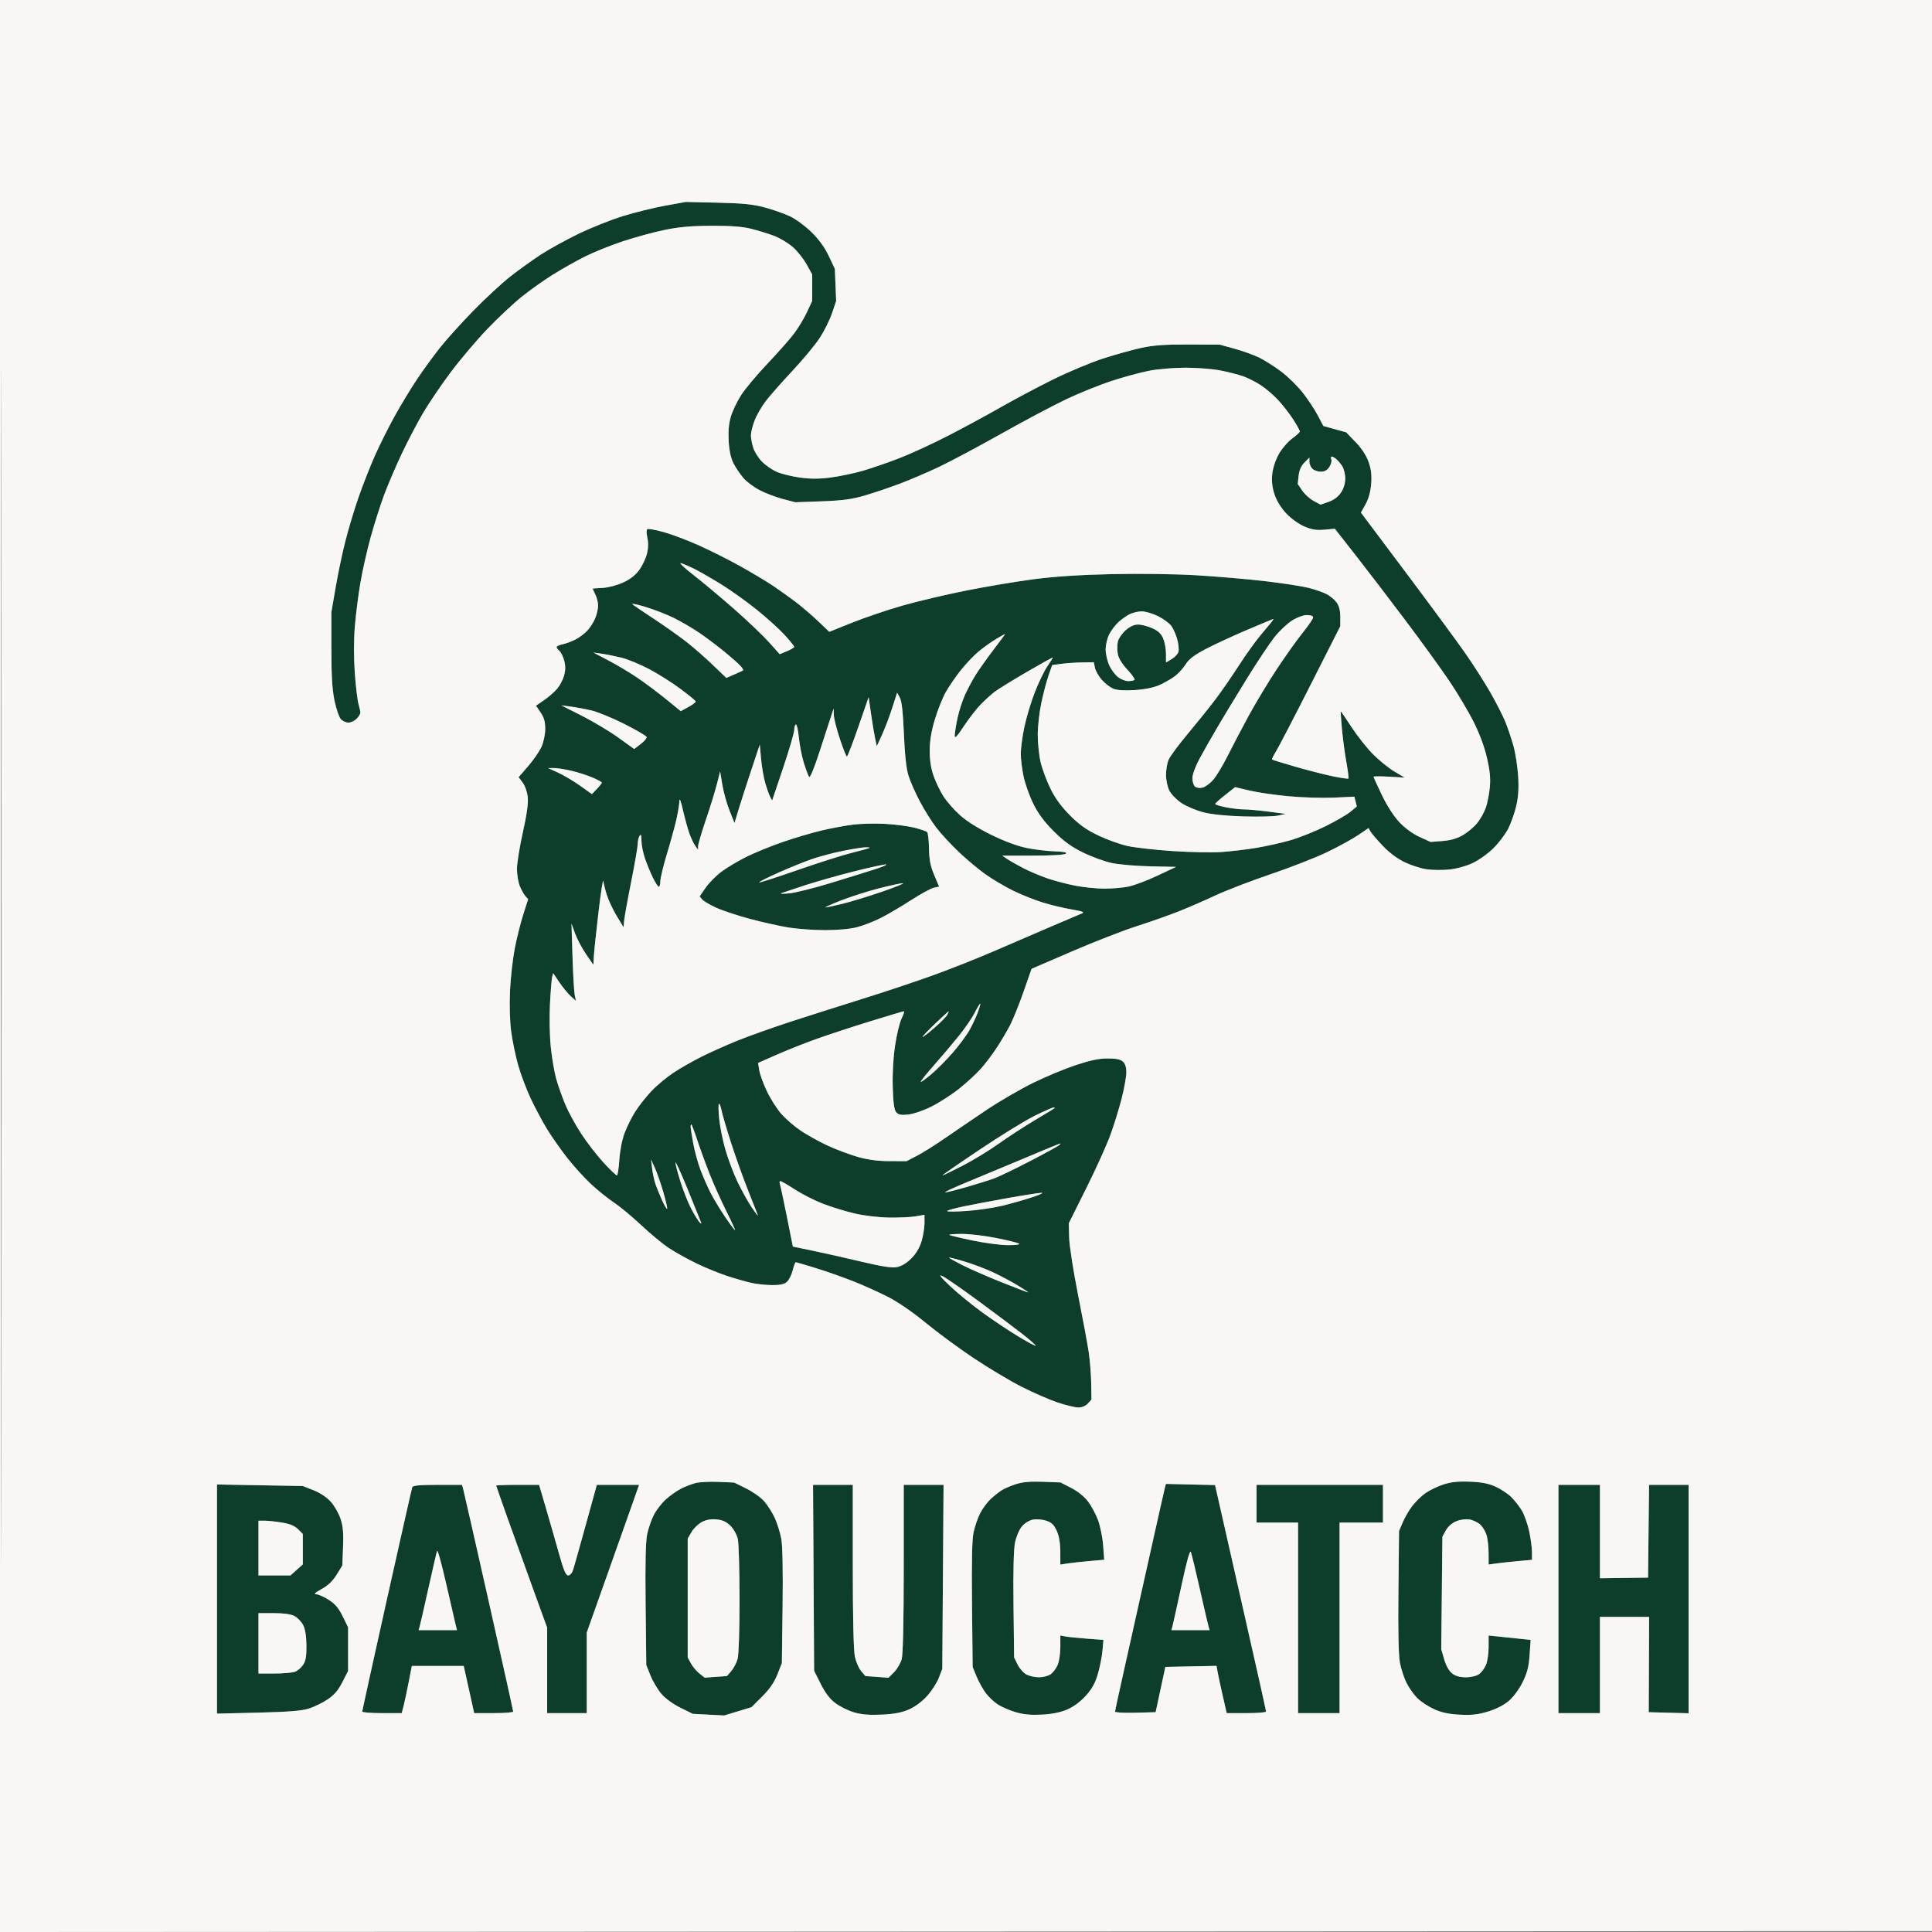 <svg xmlns="http://www.w3.org/2000/svg" width="1024" height="1024" viewBox="0 0 1024 1024" version="1.1"><rect x="0" y="0" width="1024" height="1024" fill="#808080" stroke="none"/><path d="M 352.500 109.017 C 346.450 110.109, 336.325 112.612, 330 114.579 C 323.675 116.546, 313.100 120.774, 306.500 123.975 C 299.900 127.177, 290.900 132.149, 286.500 135.026 C 282.100 137.903, 274.900 143.078, 270.500 146.526 C 266.100 149.974, 257.283 158.129, 250.907 164.648 C 244.531 171.166, 236.490 180.084, 233.038 184.465 C 229.587 188.845, 224.190 196.270, 221.045 200.965 C 217.900 205.659, 212.564 214.472, 209.188 220.549 C 205.811 226.626, 200.984 236.301, 198.460 242.049 C 195.935 247.797, 192.078 257.675, 189.887 264 C 187.696 270.325, 184.583 280.731, 182.969 287.125 C 181.354 293.519, 179.045 304.544, 177.836 311.625 L 175.639 324.500 175.640 344 C 175.641 358.324, 176.082 365.597, 177.301 371.400 C 178.214 375.744, 179.714 380.132, 180.635 381.150 C 181.556 382.167, 183.365 383, 184.655 383 C 185.945 383, 187.900 382.100, 189 381 C 190.100 379.900, 191 378.435, 191 377.743 C 191 377.052, 190.545 374.915, 189.989 372.993 C 189.433 371.072, 188.562 363.692, 188.054 356.593 C 187.484 348.635, 187.489 339.280, 188.066 332.195 C 188.582 325.876, 189.896 315.471, 190.987 309.075 C 192.079 302.678, 194.512 291.832, 196.395 284.972 C 198.278 278.113, 201.488 268, 203.527 262.500 C 205.567 257, 209.832 247.030, 213.005 240.344 C 216.177 233.658, 221.249 223.983, 224.276 218.844 C 227.302 213.705, 233.834 204.072, 238.790 197.438 C 243.747 190.804, 252.419 180.540, 258.063 174.629 C 263.707 168.717, 271.964 160.953, 276.412 157.376 C 280.861 153.798, 288.368 148.464, 293.097 145.523 C 297.825 142.583, 305.424 138.301, 309.984 136.008 C 314.544 133.715, 323.501 130.100, 329.888 127.974 C 336.274 125.848, 346.225 123.125, 352 121.924 C 359.849 120.291, 366.160 119.724, 377 119.677 C 387.250 119.633, 393.420 120.093, 398.050 121.247 C 401.653 122.144, 407.119 123.821, 410.197 124.973 C 413.276 126.124, 417.768 128.804, 420.181 130.928 C 422.593 133.052, 425.899 137.199, 427.527 140.145 L 430.486 145.500 430.480 152.500 L 430.474 159.500 427.693 165.468 C 426.163 168.751, 423.084 173.857, 420.850 176.815 C 418.617 179.773, 412.293 186.927, 406.797 192.713 C 401.302 198.499, 395.035 205.972, 392.872 209.320 C 390.708 212.667, 388.223 217.864, 387.350 220.868 C 386.267 224.594, 385.906 228.741, 386.215 233.915 C 386.520 239.016, 387.380 242.883, 388.840 245.722 C 390.035 248.044, 392.433 251.563, 394.169 253.540 C 395.906 255.518, 399.877 258.423, 402.993 259.997 C 406.110 261.570, 411.549 263.612, 415.080 264.534 L 421.500 266.211 435.500 265.709 C 446.308 265.321, 451.438 264.644, 458 262.741 C 462.675 261.384, 471 258.588, 476.500 256.527 C 482 254.466, 491.450 250.438, 497.500 247.576 C 503.550 244.714, 518.400 236.804, 530.500 229.999 C 542.600 223.194, 558.125 214.952, 565 211.684 C 571.875 208.417, 582.694 204.036, 589.042 201.949 C 595.390 199.863, 604.390 197.418, 609.042 196.517 C 613.774 195.600, 622.345 194.885, 628.500 194.894 C 634.550 194.902, 642.875 195.573, 647 196.384 C 651.125 197.195, 656.506 198.578, 658.957 199.458 C 661.409 200.338, 665.527 202.413, 668.109 204.070 C 670.691 205.727, 674.851 209.272, 677.354 211.948 C 679.857 214.624, 683.502 219.308, 685.453 222.358 C 687.404 225.408, 688.973 228.263, 688.939 228.702 C 688.905 229.141, 687.037 230.850, 684.788 232.500 C 682.538 234.150, 679.386 237.839, 677.782 240.697 C 676.020 243.839, 674.645 248.037, 674.307 251.311 C 673.916 255.098, 674.281 258.331, 675.521 262.063 C 676.618 265.365, 678.967 269.188, 681.683 272.092 C 684.213 274.797, 688.266 277.728, 691.250 279.012 C 695.265 280.739, 697.669 281.129, 701.963 280.747 L 707.500 280.254 718.500 294.287 C 724.550 302.005, 736.634 317.810, 745.353 329.410 C 754.072 341.009, 764.528 355.477, 768.588 361.561 C 772.649 367.645, 778.189 376.979, 780.901 382.305 C 783.965 388.324, 786.660 395.490, 788.022 401.244 C 789.632 408.043, 790.066 412.225, 789.660 417 C 789.355 420.575, 788.395 425.550, 787.525 428.056 C 786.656 430.562, 784.574 434.275, 782.898 436.307 C 781.223 438.339, 777.843 441.180, 775.387 442.619 C 772.328 444.412, 768.922 445.397, 764.578 445.746 L 758.236 446.255 752.368 443.570 C 748.758 441.918, 744.643 438.908, 741.673 435.747 C 738.729 432.613, 735.122 427.015, 732.423 421.393 C 729.990 416.324, 728 411.955, 728 411.683 C 728 411.411, 731.712 411.403, 736.250 411.664 L 744.500 412.138 739 408.873 C 735.975 407.077, 730.860 402.931, 727.633 399.659 C 724.406 396.387, 719.315 389.950, 716.320 385.355 C 713.325 380.760, 710.770 377, 710.644 377 C 710.517 377, 710.785 381.163, 711.239 386.250 C 711.693 391.337, 712.749 399.263, 713.586 403.863 C 714.422 408.463, 714.917 412.417, 714.684 412.649 C 714.452 412.881, 710.731 412.342, 706.416 411.451 C 702.101 410.560, 693.177 408.278, 686.584 406.380 C 679.991 404.483, 674.430 402.763, 674.226 402.559 C 674.022 402.356, 674.939 400.459, 676.263 398.344 C 677.587 396.230, 685.806 380.416, 694.527 363.202 L 710.385 331.904 710.385 326.948 C 710.385 323.565, 709.748 321.120, 708.378 319.246 C 707.274 317.736, 704.825 315.731, 702.935 314.790 C 701.046 313.850, 696.800 312.394, 693.500 311.554 C 690.200 310.714, 679.975 309.140, 670.778 308.055 C 661.580 306.971, 645.155 305.556, 634.278 304.911 C 622.802 304.230, 604.005 303.968, 589.500 304.287 C 572.683 304.656, 559.099 305.538, 548 306.982 C 538.925 308.163, 522.698 310.887, 511.941 313.036 C 501.183 315.185, 485.960 318.786, 478.110 321.038 C 470.261 323.290, 458.372 327.325, 451.690 330.004 L 439.541 334.876 433.520 329.146 C 430.209 325.995, 424.800 321.375, 421.500 318.880 C 418.200 316.385, 412.800 312.536, 409.500 310.327 C 406.200 308.118, 398.489 303.513, 392.365 300.095 C 386.240 296.676, 376.272 291.667, 370.213 288.964 C 364.154 286.260, 355.778 283.110, 351.600 281.964 C 347.422 280.818, 343.600 280.129, 343.107 280.434 C 342.578 280.761, 342.581 282.641, 343.114 285.014 C 343.709 287.660, 343.630 290.582, 342.885 293.541 C 342.262 296.017, 340.427 299.872, 338.807 302.108 C 336.834 304.832, 334.005 307.024, 330.239 308.748 C 327.121 310.176, 322.362 311.438, 319.558 311.581 C 316.776 311.723, 314.376 311.875, 314.224 311.920 C 314.073 311.964, 314.635 313.328, 315.474 314.950 C 316.313 316.573, 317 319.287, 317 320.982 C 317 322.677, 316.301 325.737, 315.447 327.782 C 314.593 329.827, 312.680 332.779, 311.197 334.342 C 309.714 335.904, 306.925 337.987, 305 338.970 C 303.075 339.952, 300.038 341.072, 298.250 341.457 C 296.462 341.843, 295 342.518, 295 342.957 C 295 343.396, 295.672 344.313, 296.493 344.994 C 297.314 345.675, 298.456 347.981, 299.031 350.116 C 299.763 352.835, 299.758 355.186, 299.012 357.955 C 298.427 360.130, 296.782 363.294, 295.359 364.986 C 293.935 366.678, 290.816 369.407, 288.428 371.050 L 284.086 374.037 286.543 377.658 C 288.372 380.353, 288.994 382.586, 288.978 386.390 C 288.966 389.305, 288.104 393.377, 286.973 395.870 C 285.883 398.273, 282.715 402.866, 279.934 406.077 L 274.877 411.914 277.079 414.893 C 278.358 416.622, 279.471 419.891, 279.734 422.686 C 280.034 425.879, 279.145 432.144, 277.093 441.289 C 275.392 448.873, 274 457.550, 274 460.571 C 274 463.592, 274.692 467.721, 275.538 469.746 C 276.384 471.770, 277.717 474.135, 278.500 475 L 279.923 476.573 277.376 484.536 C 275.975 488.916, 273.948 497, 272.871 502.500 C 271.795 508, 270.647 518.125, 270.322 525 C 269.969 532.453, 270.203 541.134, 270.902 546.500 C 271.546 551.450, 273.215 559.550, 274.610 564.500 C 276.005 569.450, 279.065 577.550, 281.410 582.500 C 283.755 587.450, 287.605 594.650, 289.965 598.500 C 292.326 602.350, 297.065 609.106, 300.498 613.513 C 303.930 617.920, 309.627 624.220, 313.157 627.513 C 316.687 630.806, 322.258 635.293, 325.537 637.484 C 328.817 639.676, 335.325 645.081, 340 649.495 C 344.675 653.909, 351.200 659.303, 354.500 661.482 C 357.800 663.660, 364.325 667.304, 369 669.579 C 373.675 671.854, 381.100 674.891, 385.500 676.326 C 389.900 677.762, 395.736 679.425, 398.469 680.022 C 401.201 680.618, 406.075 681.119, 409.300 681.134 C 413.529 681.155, 415.706 680.671, 417.113 679.397 C 418.186 678.427, 419.553 675.690, 420.151 673.316 C 420.748 670.942, 421.472 669, 421.758 669 C 422.044 669, 426.828 670.401, 432.389 672.114 C 437.950 673.827, 447 677.016, 452.500 679.201 C 458 681.386, 466.349 685.160, 471.054 687.587 C 476.004 690.140, 484.222 695.815, 490.554 701.051 C 496.574 706.028, 507.958 714.423, 515.851 719.706 C 523.744 724.989, 535.281 731.888, 541.489 735.036 C 547.697 738.185, 556.316 741.940, 560.642 743.381 C 564.967 744.821, 569.898 746, 571.598 746 C 573.472 746, 575.441 745.170, 576.595 743.894 L 578.500 741.788 578.359 733.144 C 578.281 728.390, 577.681 720.900, 577.024 716.500 C 576.367 712.100, 573.811 698.375, 571.344 686 C 568.829 673.385, 566.779 660.170, 566.679 655.920 L 566.500 648.340 575.686 629.920 C 580.739 619.789, 586.471 607.147, 588.424 601.827 C 590.377 596.507, 593.101 587.732, 594.478 582.327 C 595.855 576.922, 596.986 570.657, 596.991 568.405 C 596.997 565.699, 596.380 563.749, 595.171 562.655 C 593.877 561.484, 591.502 561, 587.048 561 C 582.508 561, 577.792 561.987, 570.127 564.541 C 564.282 566.488, 554.059 570.755, 547.408 574.023 C 540.758 577.290, 529.733 583.704, 522.908 588.276 C 516.084 592.847, 506.225 599.547, 501 603.164 C 495.775 606.781, 489.025 611.021, 486 612.586 L 480.500 615.431 471.500 615.419 C 465.197 615.411, 460.108 614.729, 454.518 613.143 C 450.128 611.898, 442.875 609.163, 438.399 607.066 C 433.924 604.969, 427.562 601.419, 424.261 599.177 C 420.960 596.936, 416.380 592.967, 414.084 590.358 C 411.787 587.748, 408.365 582.362, 406.479 578.387 C 404.593 574.413, 402.769 569.408, 402.427 567.266 L 401.804 563.372 411.641 559.041 C 417.051 556.659, 426.433 552.929, 432.489 550.753 C 438.545 548.577, 451.360 544.367, 460.966 541.398 C 470.573 538.429, 478.729 536, 479.091 536 C 479.453 536, 478.909 537.698, 477.882 539.774 C 476.855 541.849, 475.301 548.262, 474.429 554.024 C 473.444 560.530, 472.967 568.894, 473.171 576.097 C 473.407 584.404, 473.914 588.193, 474.961 589.454 C 476.102 590.828, 477.474 591.113, 481.224 590.752 C 483.949 590.491, 489.269 588.689, 493.522 586.587 C 497.644 584.549, 504.277 580.292, 508.261 577.126 C 512.245 573.960, 517.481 569.149, 519.896 566.435 C 522.311 563.721, 526.190 558.575, 528.514 555 C 530.839 551.425, 534.004 546.025, 535.548 543 C 537.092 539.975, 540.244 532.100, 542.553 525.500 L 546.751 513.500 568.125 504.278 C 579.881 499.206, 595.350 493.186, 602.500 490.900 C 609.650 488.615, 619.775 485.040, 625 482.956 C 630.225 480.872, 639 477.054, 644.500 474.472 C 650 471.890, 663.050 466.882, 673.500 463.344 C 683.950 459.805, 697.450 454.520, 703.500 451.598 C 709.550 448.677, 716.944 444.623, 719.930 442.590 L 725.360 438.893 726.361 440.696 C 726.911 441.688, 729.841 445.105, 732.871 448.290 C 736.349 451.945, 740.631 455.153, 744.487 456.994 C 747.846 458.597, 753.048 460.277, 756.047 460.727 C 759.046 461.177, 764.474 461.241, 768.108 460.869 C 772.043 460.466, 777.100 459.066, 780.608 457.408 C 783.849 455.876, 788.817 452.308, 791.649 449.478 C 794.481 446.648, 797.974 442.012, 799.411 439.175 C 800.849 436.339, 802.742 430.976, 803.619 427.259 C 804.755 422.440, 805.056 417.917, 804.664 411.500 C 804.362 406.550, 803.255 399.350, 802.204 395.500 C 801.153 391.650, 799.164 385.764, 797.786 382.420 C 796.407 379.076, 792.771 371.975, 789.707 366.639 C 786.643 361.304, 780.618 351.912, 776.318 345.769 C 772.018 339.626, 757.884 320.443, 744.909 303.141 L 721.319 271.682 723.779 267.279 C 725.379 264.417, 726.419 260.651, 726.750 256.521 C 727.128 251.819, 726.771 248.779, 725.380 244.833 C 724.162 241.377, 721.740 237.676, 718.500 234.318 L 713.500 229.137 707.450 227.460 L 701.401 225.784 698.534 220.308 C 696.957 217.296, 693.430 211.934, 690.696 208.392 C 687.961 204.851, 682.749 199.707, 679.112 196.961 C 675.475 194.216, 670.113 190.828, 667.197 189.431 C 664.280 188.034, 658.430 185.941, 654.197 184.780 L 646.500 182.668 630 182.599 C 617.571 182.547, 611.403 182.981, 605 184.358 C 600.325 185.363, 591.100 187.934, 584.500 190.072 C 577.900 192.209, 565.750 197.322, 557.500 201.435 C 549.250 205.547, 536.875 212.134, 530 216.072 C 523.125 220.010, 510.750 226.706, 502.500 230.952 C 494.250 235.198, 482.556 240.579, 476.514 242.909 C 470.472 245.239, 461.824 248.219, 457.295 249.531 C 452.767 250.844, 445.216 252.429, 440.515 253.055 C 434.372 253.872, 429.779 253.897, 424.178 253.143 C 419.893 252.567, 414.339 251.217, 411.835 250.144 C 409.332 249.071, 405.718 246.580, 403.804 244.610 C 401.891 242.640, 399.802 239.282, 399.162 237.148 C 398.523 235.014, 398 232.087, 398 230.645 C 398 229.202, 398.868 225.738, 399.928 222.947 C 400.989 220.155, 403.634 215.538, 405.807 212.686 C 407.979 209.834, 414.391 202.550, 420.056 196.500 C 425.721 190.450, 432.267 182.548, 434.603 178.941 C 436.939 175.333, 439.825 169.488, 441.016 165.953 L 443.181 159.525 442.836 151.013 L 442.490 142.500 439.252 135.653 C 437.097 131.095, 434.037 126.872, 430.101 123.020 C 426.849 119.838, 421.763 116.087, 418.798 114.684 C 415.834 113.282, 409.829 111.163, 405.454 109.976 C 399.194 108.277, 393.880 107.733, 380.500 107.424 L 363.500 107.030 352.500 109.017 M 705.641 243.508 C 705.960 244.337, 705.485 246.137, 704.587 247.508 C 703.467 249.218, 702.042 250, 700.048 250 C 698.450 250, 696.436 249.293, 695.571 248.429 C 694.707 247.564, 694 245.887, 694 244.701 L 694 242.545 691.390 245.155 C 689.636 246.909, 688.624 249.197, 688.302 252.132 L 687.823 256.500 690.193 260 C 691.496 261.925, 694.216 264.393, 696.237 265.484 L 699.912 267.469 704.173 265.984 C 706.929 265.025, 709.242 263.299, 710.717 261.102 C 712.177 258.929, 713 256.216, 713 253.575 C 713 251.303, 712.259 248.332, 711.354 246.973 C 710.448 245.613, 709.012 243.938, 708.163 243.250 C 707.313 242.563, 706.268 242, 705.840 242 C 705.413 242, 705.323 242.678, 705.641 243.508 M 367.500 304.720 C 372.450 308.564, 382.229 316.746, 389.231 322.903 C 396.234 329.060, 404.506 336.941, 407.615 340.417 L 413.268 346.737 417.124 345.119 C 419.245 344.228, 420.984 343.199, 420.990 342.831 C 420.995 342.462, 418.689 339.633, 415.865 336.542 C 413.040 333.452, 406.372 327.419, 401.046 323.134 C 395.720 318.850, 387.325 312.848, 382.391 309.796 C 377.457 306.744, 371.188 303.124, 368.460 301.753 C 365.732 300.381, 362.375 298.915, 361 298.495 C 359.625 298.074, 362.550 300.876, 367.500 304.720 M 335.500 320.547 C 336.600 321.344, 342 324.976, 347.500 328.618 C 353 332.261, 360.425 337.535, 364 340.339 C 367.575 343.143, 373.757 348.559, 377.738 352.376 L 384.976 359.315 389.238 357.461 C 391.582 356.441, 393.685 355.473, 393.911 355.310 C 394.136 355.146, 393.461 354.053, 392.411 352.881 C 391.360 351.709, 387.350 348.185, 383.500 345.051 C 379.650 341.916, 373.712 337.472, 370.304 335.175 C 366.897 332.879, 361.047 329.470, 357.304 327.600 C 353.562 325.731, 346.675 323.053, 342 321.650 C 336.644 320.043, 334.240 319.635, 335.500 320.547 M 598.500 325.659 C 596.850 326.527, 594.221 328.422, 592.658 329.869 C 591.096 331.316, 588.958 334.170, 587.908 336.210 C 586.859 338.251, 586.010 341.851, 586.022 344.210 C 586.034 346.570, 586.878 350.335, 587.896 352.579 C 588.915 354.822, 590.991 357.634, 592.509 358.829 C 594.027 360.023, 596.484 361, 597.968 361 C 599.452 361, 600.962 360.704, 601.323 360.343 C 601.685 359.982, 599.990 357.558, 597.557 354.957 C 594.808 352.018, 592.882 348.890, 592.470 346.692 C 592.105 344.748, 592.107 341.790, 592.474 340.120 C 592.840 338.450, 594.700 335.715, 596.605 334.042 C 598.951 331.982, 601.107 331.007, 603.285 331.022 C 605.053 331.034, 608.429 331.920, 610.788 332.990 C 613.873 334.390, 615.485 335.917, 616.538 338.436 C 617.342 340.361, 618 344.001, 618 346.524 L 618 351.113 621.041 349.317 C 622.714 348.329, 624.322 346.564, 624.616 345.394 C 624.909 344.225, 624.619 341.300, 623.971 338.893 C 623.323 336.487, 621.937 333.315, 620.890 331.845 C 619.843 330.375, 616.651 328.008, 613.797 326.586 C 610.943 325.164, 607.008 324.018, 605.054 324.040 C 603.099 324.062, 600.150 324.791, 598.500 325.659 M 684.759 328.938 C 682.212 330.553, 678.049 334.491, 675.510 337.688 C 672.971 340.884, 666.529 350.552, 661.196 359.170 C 655.863 367.789, 648.800 379.432, 645.500 385.043 C 642.200 390.654, 637.813 398.371, 635.750 402.192 C 633.572 406.226, 632 410.526, 632 412.447 C 632 414.266, 632.632 416.280, 633.404 416.921 C 634.202 417.582, 635.926 417.806, 637.394 417.437 C 638.815 417.081, 641.341 415.237, 643.007 413.340 C 644.672 411.443, 648.108 405.753, 650.642 400.695 C 653.176 395.638, 658.177 386.100, 661.755 379.500 C 665.333 372.900, 671.988 361.842, 676.543 354.926 C 681.099 348.010, 687.334 339.235, 690.400 335.426 C 693.466 331.617, 695.980 327.938, 695.987 327.250 C 695.995 326.500, 694.679 326, 692.696 326 C 690.758 326, 687.476 327.215, 684.759 328.938 M 661 333.852 C 653.575 337.004, 643.749 341.546, 639.164 343.947 C 633.034 347.157, 630.199 349.309, 628.452 352.077 C 627.145 354.147, 624.571 356.988, 622.733 358.390 C 620.894 359.793, 617.202 361.908, 614.527 363.091 C 611.391 364.478, 606.719 365.426, 601.373 365.760 C 595.867 366.103, 592.059 365.853, 590.037 365.015 C 588.361 364.321, 585.624 362.197, 583.954 360.295 C 582.284 358.393, 580.655 355.523, 580.334 353.918 L 579.750 351 573.625 351.088 C 570.256 351.136, 565.291 351.473, 562.592 351.838 L 557.684 352.500 555.763 358 C 554.707 361.025, 552.984 367.550, 551.935 372.500 C 550.885 377.450, 550.027 385.100, 550.028 389.500 C 550.029 393.900, 550.717 400.425, 551.557 404 C 552.397 407.575, 554.745 413.875, 556.774 418 C 559.308 423.150, 562.547 427.587, 567.110 432.162 C 572.077 437.141, 575.871 439.835, 582.128 442.822 C 586.733 445.021, 593.697 447.526, 597.604 448.388 C 601.511 449.251, 612.311 450.465, 621.604 451.085 C 630.897 451.705, 642.550 451.928, 647.500 451.580 C 652.450 451.233, 660.775 450.236, 666 449.364 C 671.225 448.493, 679.325 446.679, 684 445.332 C 688.675 443.986, 697 440.659, 702.500 437.938 C 708 435.217, 713.995 431.741, 715.823 430.212 L 719.147 427.432 718.496 424.840 L 717.845 422.248 707.074 422.758 C 701.149 423.039, 690.362 422.719, 683.101 422.047 C 675.841 421.375, 666.469 420.008, 662.274 419.008 L 654.648 417.191 649.380 421.346 C 646.482 423.630, 644.087 425.775, 644.056 426.112 C 644.025 426.449, 646.550 427.236, 649.667 427.862 C 652.784 428.488, 657.141 429, 659.349 429 C 661.558 429, 667.445 429.533, 672.432 430.184 L 681.500 431.368 677.500 432.261 C 675.300 432.753, 666.975 432.958, 659 432.719 C 649.592 432.436, 642.091 431.654, 637.639 430.492 C 633.866 429.507, 628.691 427.306, 626.139 425.601 C 623.588 423.895, 620.713 420.925, 619.752 419 C 618.790 417.075, 618.002 413.348, 618.002 410.718 C 618.001 408.088, 618.609 404.488, 619.354 402.718 C 620.099 400.948, 624.661 394.775, 629.493 389 C 634.325 383.225, 640.842 375.125, 643.975 371 C 647.108 366.875, 652.717 358.775, 656.439 353 C 660.162 347.225, 665.302 340.025, 667.862 337 C 670.423 333.975, 673.131 330.712, 673.881 329.750 C 674.631 328.788, 675.077 328.027, 674.872 328.061 C 674.668 328.095, 668.425 330.701, 661 333.852 M 528 338.675 C 525.525 340.137, 521.379 343.086, 518.786 345.229 C 516.193 347.372, 511.866 351.910, 509.169 355.313 C 506.473 358.716, 502.883 363.975, 501.191 367 C 499.500 370.025, 496.913 376.550, 495.443 381.500 C 493.581 387.769, 492.771 392.776, 492.773 398 C 492.774 403.102, 493.452 407.393, 494.892 411.419 C 496.056 414.675, 498.412 419.526, 500.128 422.199 C 501.844 424.873, 505.779 429.334, 508.874 432.112 C 512.378 435.259, 518.649 439.189, 525.500 442.531 C 532.458 445.927, 539.345 448.471, 544.244 449.457 C 548.504 450.314, 555.133 451.110, 558.976 451.226 C 563.779 451.370, 565.641 451.759, 564.931 452.468 C 564.305 453.093, 557.452 453.500, 547.555 453.500 L 531.213 453.500 533.857 455.302 C 535.310 456.293, 539.200 458.495, 542.500 460.195 C 545.800 461.895, 551.600 464.341, 555.390 465.631 C 559.179 466.921, 565.867 468.656, 570.250 469.488 C 574.634 470.320, 581.471 471, 585.444 471 C 589.416 471, 595.104 470.509, 598.083 469.908 C 601.062 469.307, 607.968 466.710, 613.429 464.136 L 623.359 459.457 609.929 459.180 C 602.543 459.028, 593.350 458.259, 589.500 457.471 C 585.650 456.683, 578.701 454.165, 574.058 451.875 C 567.750 448.765, 563.808 445.905, 558.463 440.560 C 553.404 435.501, 550.237 431.225, 547.642 425.954 C 545.625 421.854, 543.313 415.350, 542.504 411.500 C 541.696 407.650, 541.033 402.250, 541.031 399.500 C 541.028 396.750, 541.866 390.450, 542.893 385.500 C 543.919 380.550, 546.390 372.287, 548.384 367.139 C 550.377 361.990, 553.356 355.780, 555.004 353.339 C 556.652 350.897, 558 348.728, 558 348.519 C 558 348.309, 551.813 351.741, 544.250 356.144 C 536.688 360.546, 529.018 365.278, 527.206 366.659 C 525.394 368.040, 522.075 371.044, 519.831 373.335 C 517.586 375.626, 513.556 380.820, 510.875 384.878 C 507.169 390.487, 506.004 391.686, 506.017 389.878 C 506.027 388.570, 506.686 384.424, 507.483 380.665 C 508.279 376.906, 510.098 371.281, 511.523 368.165 C 512.949 365.049, 515.528 360.250, 517.254 357.500 C 518.981 354.750, 523.224 348.788, 526.684 344.250 C 530.144 339.712, 532.868 336.004, 532.738 336.009 C 532.607 336.015, 530.475 337.214, 528 338.675 M 322.395 349.998 C 326.737 352.273, 333.620 356.382, 337.689 359.127 C 341.758 361.873, 348.628 367.002, 352.956 370.525 L 360.825 376.930 364.904 374.715 C 367.147 373.497, 368.873 372.160, 368.739 371.744 C 368.605 371.328, 364.980 368.355, 360.682 365.136 C 356.385 361.918, 348.927 357.207, 344.109 354.667 C 339.292 352.127, 332.684 349.394, 329.425 348.593 C 326.166 347.793, 321.475 346.851, 319 346.500 L 314.500 345.861 322.395 349.998 M 472.864 375.303 C 471.414 379.812, 468.987 386.200, 467.471 389.500 L 464.715 395.500 463.850 391.500 C 463.375 389.300, 462.402 383.451, 461.689 378.501 L 460.392 369.503 454.946 385.246 C 451.951 393.904, 449.219 400.991, 448.876 400.994 C 448.533 400.997, 446.846 396.757, 445.126 391.572 C 443.407 386.387, 441.964 380.649, 441.921 378.822 L 441.842 375.500 440.528 379.500 C 439.806 381.700, 437.058 390.142, 434.422 398.259 C 431.401 407.561, 429.326 412.552, 428.810 411.759 C 428.360 411.067, 427.126 407.747, 426.069 404.383 C 425.012 401.019, 423.831 395.056, 423.444 391.133 C 423.058 387.210, 422.350 384, 421.871 384 C 421.392 384, 420.992 385.238, 420.983 386.750 C 420.974 388.262, 418.329 397.336, 415.105 406.913 L 409.244 424.325 408.229 422.413 C 407.670 421.361, 406.506 418.111, 405.643 415.191 C 404.779 412.271, 403.762 406.455, 403.383 402.268 L 402.693 394.654 398.223 408.077 C 395.765 415.460, 392.753 424.813, 391.528 428.862 L 389.303 436.225 386.664 429.635 C 385.214 426.010, 383.499 419.852, 382.855 415.949 L 381.683 408.854 379.949 415.677 C 378.996 419.430, 376.367 427.930, 374.108 434.567 C 371.848 441.204, 370 447.492, 370 448.540 L 370 450.445 368.468 448.258 C 367.626 447.055, 366.241 444.143, 365.392 441.786 C 364.542 439.428, 363.020 433.900, 362.008 429.500 C 360.819 424.328, 360.139 422.627, 360.084 424.688 C 360.038 426.441, 359.291 430.941, 358.424 434.688 C 357.557 438.435, 355.307 446.589, 353.424 452.808 C 351.541 459.028, 350 465.440, 350 467.058 C 350 468.676, 349.640 470, 349.199 470 C 348.759 470, 347.353 467.863, 346.074 465.250 C 344.796 462.637, 342.906 458.067, 341.875 455.093 C 340.844 452.120, 339.993 447.845, 339.985 445.593 C 339.973 442.582, 339.713 441.897, 339 443 C 338.467 443.825, 338.024 445.747, 338.015 447.272 C 338.007 448.796, 336.451 457.796, 334.557 467.272 C 332.664 476.747, 330.977 486.075, 330.807 488 L 330.500 491.500 326.876 485.500 C 324.883 482.200, 322.545 477.250, 321.680 474.500 C 320.816 471.750, 319.961 468.375, 319.779 467 C 319.598 465.625, 318.444 473.050, 317.215 483.500 C 315.987 493.950, 314.873 504.503, 314.741 506.952 L 314.500 511.403 310.608 505.737 C 308.468 502.621, 305.858 497.693, 304.807 494.786 L 302.897 489.500 303.446 507 C 303.747 516.625, 304.282 525.850, 304.634 527.500 L 305.274 530.500 302.520 528 C 301.005 526.625, 298.287 523.321, 296.480 520.657 L 293.194 515.814 292.673 517.657 C 292.387 518.671, 291.860 525.125, 291.503 532 C 291.135 539.087, 291.325 549.069, 291.941 555.052 C 292.539 560.855, 293.859 568.509, 294.874 572.060 C 295.890 575.611, 298.062 581.709, 299.701 585.611 C 301.341 589.513, 305.163 596.485, 308.195 601.103 C 311.226 605.721, 316.513 612.538, 319.942 616.250 C 323.371 619.962, 326.524 623, 326.948 623 C 327.371 623, 327.960 619.288, 328.255 614.750 C 328.574 609.847, 329.705 604.066, 331.045 600.500 C 332.284 597.200, 334.842 592.073, 336.729 589.106 C 338.616 586.139, 342.462 581.277, 345.275 578.303 C 348.088 575.328, 353.340 570.945, 356.945 568.562 C 360.550 566.179, 367.252 562.353, 371.838 560.059 C 376.424 557.766, 384.974 553.944, 390.838 551.568 C 396.702 549.191, 409.150 544.749, 418.500 541.697 C 427.850 538.645, 445.175 533.130, 457 529.440 C 468.825 525.751, 485.925 520.039, 495 516.748 C 504.075 513.457, 518.250 507.838, 526.500 504.263 C 534.750 500.687, 548.250 494.875, 556.500 491.347 C 564.750 487.819, 572.400 484.560, 573.500 484.106 C 575.005 483.484, 573.645 482.970, 568 482.026 C 563.875 481.336, 556.900 479.655, 552.500 478.291 C 548.100 476.927, 540.950 474.048, 536.610 471.893 C 532.271 469.739, 525.767 465.869, 522.158 463.293 C 518.549 460.718, 512.253 455.436, 508.166 451.556 C 504.080 447.675, 498.742 441.909, 496.304 438.743 C 493.867 435.577, 489.914 429.277, 487.521 424.743 C 485.128 420.209, 482.405 414.025, 481.472 411 C 480.347 407.358, 479.541 399.927, 479.085 389 C 478.612 377.646, 477.945 371.659, 476.948 369.803 L 475.500 367.107 472.864 375.303 M 308.500 379.429 C 314.550 382.492, 323.242 387.699, 327.816 391 L 336.131 397.002 339.600 394.356 C 341.509 392.900, 342.908 391.212, 342.710 390.605 C 342.512 389.997, 337.209 386.902, 330.925 383.727 C 324.641 380.552, 316.800 377.326, 313.500 376.557 C 310.200 375.789, 305.250 374.868, 302.500 374.510 L 297.500 373.859 308.500 379.429 M 295.865 409.552 C 298.815 410.892, 304.040 413.993, 307.475 416.445 L 313.720 420.901 316.360 418.146 C 317.812 416.631, 319 415.133, 319 414.818 C 319 414.504, 316.787 413.294, 314.082 412.131 C 311.377 410.967, 306.315 409.343, 302.832 408.522 C 299.350 407.701, 295.150 407.049, 293.500 407.072 L 290.500 407.115 295.865 409.552 M 452.230 437.055 C 448.231 437.547, 440.806 438.922, 435.730 440.109 C 430.653 441.296, 421.351 444.038, 415.058 446.204 C 408.764 448.369, 399.989 451.945, 395.558 454.151 C 391.126 456.357, 385.162 459.922, 382.304 462.073 C 379.446 464.224, 375.696 468.035, 373.972 470.541 L 370.836 475.098 372.168 476.718 C 372.901 477.609, 376.256 479.590, 379.625 481.122 C 382.993 482.653, 391.068 485.326, 397.567 487.060 C 404.067 488.795, 413.236 490.839, 417.942 491.603 C 422.649 492.367, 431.385 492.994, 437.356 492.996 C 443.992 492.999, 450.566 492.390, 454.269 491.430 C 457.601 490.567, 463.291 488.354, 466.913 486.512 C 470.536 484.670, 477.700 480.454, 482.833 477.143 C 487.967 473.831, 493.418 470.847, 494.947 470.512 L 497.728 469.901 495.120 463.700 C 493.127 458.962, 492.483 455.656, 492.389 449.683 C 492.321 445.383, 491.868 441.481, 491.383 441.010 C 490.897 440.540, 487.800 439.479, 484.500 438.653 C 481.200 437.827, 474.225 436.929, 469 436.656 C 463.775 436.383, 456.228 436.563, 452.230 437.055 M 446.500 451.041 C 441.550 452.042, 434.242 453.989, 430.261 455.367 C 426.279 456.746, 418.280 459.990, 412.484 462.577 C 406.689 465.164, 402.135 467.468, 402.364 467.698 C 402.594 467.927, 411.718 464.994, 422.641 461.180 C 433.563 457.365, 446.550 453.239, 451.500 452.010 C 456.450 450.781, 460.688 449.601, 460.917 449.388 C 461.146 449.175, 460.021 449.049, 458.417 449.110 C 456.813 449.170, 451.450 450.039, 446.500 451.041 M 452.500 461.905 C 444.250 463.981, 432.550 467.298, 426.500 469.275 C 420.450 471.251, 414.825 473.127, 414 473.442 C 413.175 473.758, 415.080 473.784, 418.233 473.501 C 421.385 473.218, 431.285 470.757, 440.233 468.031 C 449.180 465.306, 459.875 461.978, 464 460.637 C 468.125 459.296, 470.600 458.183, 469.500 458.164 C 468.400 458.145, 460.750 459.828, 452.500 461.905 M 465.500 470.948 C 459.450 472.519, 450.450 475.407, 445.500 477.365 C 440.550 479.324, 436.950 480.939, 437.500 480.956 C 438.050 480.972, 442.100 480.109, 446.500 479.036 C 450.900 477.964, 460.350 475.076, 467.500 472.620 C 474.650 470.163, 479.600 468.139, 478.500 468.122 C 477.400 468.105, 471.550 469.377, 465.500 470.948 M 516.562 536.878 C 515.203 539.560, 511.412 545.073, 508.140 549.128 C 504.867 553.182, 499.007 560.100, 495.119 564.500 C 491.230 568.900, 488.037 572.872, 488.024 573.327 C 488.011 573.782, 490.547 571.982, 493.661 569.327 C 496.774 566.672, 501.911 561.495, 505.076 557.823 C 508.241 554.151, 512.037 549.086, 513.513 546.568 C 514.989 544.050, 517.050 539.742, 518.094 536.995 C 519.138 534.248, 519.776 532, 519.513 532 C 519.249 532, 517.921 534.195, 516.562 536.878 M 495.750 542.466 C 492.038 545.994, 489 549.176, 489 549.539 C 489 549.901, 491.715 547.846, 495.033 544.971 C 498.351 542.097, 501.517 538.902, 502.068 537.872 C 502.619 536.843, 502.942 536.012, 502.785 536.026 C 502.628 536.041, 499.462 538.939, 495.750 542.466 M 381.154 592.750 C 381.569 597.013, 383.084 604.548, 384.521 609.495 C 385.957 614.441, 388.853 622.091, 390.956 626.495 C 393.058 630.898, 396.441 636.975, 398.473 640 C 400.505 643.025, 401.933 644.825, 401.646 644 C 401.359 643.175, 399.053 637.325, 396.521 631 C 393.990 624.675, 389.942 613.361, 387.525 605.858 C 385.108 598.355, 382.827 590.593, 382.454 588.608 C 382.082 586.624, 381.467 585, 381.089 585 C 380.710 585, 380.739 588.487, 381.154 592.750 M 548.427 591.383 C 543.517 593.794, 530.356 601.894, 519.181 609.383 C 508.005 616.873, 499.156 623, 499.516 623 C 499.876 623, 504.635 620.707, 510.091 617.904 C 515.547 615.102, 524.172 609.849, 529.256 606.231 C 534.340 602.614, 543 596.979, 548.500 593.709 C 554 590.439, 558.688 587.592, 558.917 587.382 C 559.146 587.172, 558.888 587, 558.344 587 C 557.800 587, 553.338 588.973, 548.427 591.383 M 366.035 597.250 C 366.054 597.938, 366.681 601.875, 367.428 606 C 368.175 610.125, 369.902 616.441, 371.267 620.035 C 372.632 623.630, 374.994 629.030, 376.515 632.035 C 378.037 635.041, 381.482 640.763, 384.172 644.750 C 386.861 648.737, 389.276 652, 389.540 652 C 389.803 652, 387.762 647.505, 385.005 642.011 C 382.248 636.517, 378.256 627.629, 376.133 622.261 C 374.011 616.892, 371.051 608.788, 369.555 604.250 C 368.059 599.712, 366.648 596, 366.418 596 C 366.188 596, 366.016 596.563, 366.035 597.250 M 556.500 608.227 C 553.750 609.363, 545.650 612.751, 538.500 615.756 C 531.350 618.761, 519.650 623.633, 512.500 626.582 C 505.350 629.532, 500.176 631.957, 501.002 631.972 C 501.828 631.988, 507.003 630.692, 512.502 629.094 C 518.001 627.496, 524.520 625.453, 526.988 624.554 C 529.456 623.656, 538.006 619.529, 545.988 615.382 C 553.970 611.236, 560.928 607.429, 561.450 606.922 C 561.972 606.415, 562.197 606.036, 561.950 606.081 C 561.702 606.125, 559.250 607.091, 556.500 608.227 M 345.661 619.500 C 346.004 622.250, 346.853 626.075, 347.548 628 C 348.242 629.925, 349.791 633.675, 350.989 636.333 C 352.187 638.991, 353.360 640.973, 353.596 640.737 C 353.832 640.502, 352.926 636.527, 351.584 631.904 C 350.241 627.282, 348.219 621.475, 347.090 619 L 345.037 614.500 345.661 619.500 M 358.009 616.198 C 358.004 617.132, 359.178 621.632, 360.617 626.198 C 362.057 630.764, 364.496 636.975, 366.037 640 C 367.578 643.025, 369.586 646.400, 370.501 647.500 C 371.435 648.624, 371.922 648.843, 371.613 648 C 371.310 647.175, 368.127 639.300, 364.540 630.500 C 360.953 621.700, 358.014 615.264, 358.009 616.198 M 413.320 627.392 C 413.614 628.157, 415.288 635.966, 417.041 644.744 L 420.228 660.705 430.864 662.920 C 436.714 664.139, 448.287 666.744, 456.581 668.711 C 467.550 671.311, 472.679 672.095, 475.387 671.587 C 477.778 671.139, 480.504 669.496, 483.001 666.999 C 485.548 664.452, 487.426 661.303, 488.445 657.874 C 489.300 654.993, 490 650.666, 490 648.257 L 490 643.877 485.250 644.689 C 482.637 645.135, 476.184 645.421, 470.910 645.325 C 465.330 645.224, 457.716 644.295, 452.702 643.104 C 447.963 641.979, 440.523 639.684, 436.169 638.005 C 431.815 636.326, 425.159 632.948, 421.377 630.498 C 417.594 628.047, 414.114 626.033, 413.643 626.021 C 413.172 626.010, 413.026 626.626, 413.320 627.392 M 534.173 634.992 C 525.743 636.493, 515.055 638.515, 510.423 639.487 C 505.790 640.460, 502 641.544, 502 641.898 C 502 642.252, 506.688 642.220, 512.418 641.828 C 518.147 641.435, 526.585 640.198, 531.168 639.077 C 535.750 637.957, 542.875 635.943, 547 634.602 C 551.125 633.260, 553.375 632.186, 552 632.214 C 550.625 632.242, 542.603 633.492, 534.173 634.992 M 503.183 654.516 C 503.466 654.800, 509.054 656.146, 515.599 657.508 C 522.145 658.870, 530.650 659.974, 534.500 659.962 C 538.834 659.948, 540.929 659.618, 540 659.095 C 539.175 658.631, 533.686 657.294, 527.802 656.125 C 521.918 654.956, 513.855 654, 509.885 654 C 505.915 654, 502.899 654.232, 503.183 654.516 M 503 666.568 C 503 666.792, 506.262 668.621, 510.250 670.632 C 514.237 672.644, 523.541 676.700, 530.924 679.645 C 538.307 682.590, 544.607 684.999, 544.924 684.997 C 545.241 684.996, 542.800 683.356, 539.500 681.352 C 536.200 679.348, 530.350 676.228, 526.500 674.419 C 522.650 672.609, 515.788 670.011, 511.250 668.645 C 506.712 667.279, 503 666.345, 503 666.568 M 503.458 681.545 C 507.284 685.191, 514.934 691.459, 520.458 695.474 C 525.981 699.488, 534.663 705.290, 539.750 708.365 C 544.837 711.441, 548.969 713.629, 548.932 713.229 C 548.894 712.828, 545.632 709.973, 541.682 706.884 C 537.732 703.795, 527.349 696.011, 518.609 689.587 C 509.870 683.162, 501.320 677.233, 499.609 676.411 C 497.287 675.294, 498.261 676.594, 503.458 681.545 M 368.734 786.024 C 366.663 786.547, 363.156 787.900, 360.939 789.031 C 358.723 790.162, 355.095 792.726, 352.877 794.730 C 350.659 796.734, 347.808 800.427, 346.542 802.937 C 345.275 805.446, 343.698 809.975, 343.036 813 C 342.192 816.856, 341.938 828.065, 342.185 850.500 L 342.537 882.500 344.776 888.079 C 346.008 891.148, 348.606 895.517, 350.550 897.787 C 352.637 900.226, 356.767 903.237, 360.637 905.142 L 367.191 908.369 375.517 908.806 L 383.843 909.243 391.078 907.045 L 398.312 904.848 403.994 899.166 C 407.946 895.214, 410.394 891.662, 412.038 887.493 L 414.401 881.500 414.787 851.441 C 415.029 832.508, 414.773 819.223, 414.093 815.547 C 413.500 812.338, 411.953 807.393, 410.656 804.560 C 409.359 801.727, 406.842 797.751, 405.063 795.725 C 403.284 793.699, 398.970 790.634, 395.476 788.914 L 389.124 785.786 380.812 785.430 C 376.240 785.234, 370.806 785.501, 368.734 786.024 M 538.603 786.579 C 535.910 787.441, 532.535 788.869, 531.103 789.753 C 529.672 790.637, 526.997 792.742, 525.161 794.430 C 523.324 796.119, 520.790 799.525, 519.530 802 C 518.270 804.475, 516.698 808.975, 516.037 812 C 515.193 815.862, 514.937 827.330, 515.178 850.500 L 515.522 883.500 517.620 888.632 C 518.774 891.455, 521.001 895.446, 522.570 897.502 C 524.138 899.558, 527.073 902.283, 529.092 903.558 C 531.110 904.832, 535.362 906.631, 538.540 907.555 C 542.652 908.750, 546.649 909.104, 552.409 908.783 C 557.844 908.480, 562.233 907.577, 565.779 906.030 C 569.067 904.597, 572.748 901.849, 575.536 898.749 C 578.837 895.077, 580.516 892.029, 581.930 887.135 C 582.985 883.486, 584.071 877.950, 584.343 874.833 L 584.838 869.166 576.169 868.524 C 571.401 868.171, 566.263 867.648, 564.750 867.362 L 562 866.841 562 872.953 C 562 876.314, 561.373 880.566, 560.606 882.401 C 559.839 884.237, 558.164 886.472, 556.883 887.369 C 555.603 888.266, 552.833 889, 550.728 889 C 548.623 889, 545.634 888.345, 544.085 887.544 C 542.537 886.743, 540.422 884.381, 539.385 882.294 L 537.500 878.500 537.179 850.748 C 536.969 832.569, 537.253 821.097, 538.002 817.488 C 538.634 814.448, 540.260 810.656, 541.633 809.024 C 543.084 807.300, 545.527 805.804, 547.495 805.435 C 549.351 805.087, 552.518 805.346, 554.533 806.011 C 557.354 806.942, 558.628 808.172, 560.076 811.360 C 561.322 814.103, 561.963 817.821, 561.978 822.378 L 562 829.256 565.750 828.674 C 567.813 828.354, 573.049 827.779, 577.387 827.396 L 585.273 826.699 584.680 819.002 C 584.353 814.769, 583.129 808.747, 581.959 805.620 C 580.789 802.494, 578.388 798.042, 576.623 795.728 C 574.696 793.201, 571.151 790.364, 567.748 788.623 L 562.083 785.726 552.791 785.369 C 546.251 785.117, 542.050 785.475, 538.603 786.579 M 764.856 786.855 C 761.752 787.880, 757.464 789.974, 755.328 791.510 C 753.192 793.045, 750.063 796.146, 748.374 798.401 C 746.686 800.655, 744.454 804.525, 743.414 807 L 741.523 811.500 741.189 843.500 C 740.963 865.106, 741.233 877.438, 742.020 881.467 C 742.661 884.748, 744.249 889.531, 745.548 892.095 C 746.847 894.659, 749.390 898.236, 751.199 900.045 C 753.008 901.854, 756.966 904.469, 759.994 905.857 C 763.989 907.688, 767.742 908.499, 773.671 908.812 C 780.016 909.146, 783.375 908.777, 788.695 907.161 C 793.013 905.850, 797.094 903.756, 799.731 901.498 C 802.184 899.399, 805.211 895.285, 807.046 891.559 C 809.474 886.626, 810.298 883.406, 810.724 877.190 L 811.274 869.178 805.637 868.589 C 802.537 868.265, 797.525 867.743, 794.500 867.428 L 789 866.856 789 872.960 C 789 876.317, 788.373 880.566, 787.606 882.401 C 786.839 884.237, 785.164 886.472, 783.883 887.369 C 782.542 888.308, 779.586 889, 776.912 889 C 773.735 889, 771.441 888.348, 769.644 886.934 C 768.012 885.651, 766.426 882.832, 765.454 879.489 L 763.890 874.109 764.195 844.305 L 764.500 814.500 766.316 811.171 C 767.403 809.179, 769.593 807.232, 771.769 806.323 C 773.932 805.419, 776.798 805.030, 778.846 805.362 C 780.738 805.670, 783.348 806.918, 784.645 808.136 C 785.942 809.355, 787.450 811.960, 787.996 813.926 C 788.542 815.892, 788.991 820.139, 788.994 823.364 L 789 829.227 793.250 828.645 C 795.587 828.324, 800.763 827.765, 804.750 827.402 L 812 826.742 811.983 822.621 C 811.973 820.354, 811.311 815.411, 810.511 811.636 C 809.711 807.861, 807.957 802.911, 806.614 800.636 C 805.270 798.361, 802.669 795.061, 800.835 793.301 C 799.001 791.542, 795.250 789.097, 792.500 787.868 C 788.912 786.265, 785.100 785.544, 779 785.313 C 772.704 785.076, 769.037 785.475, 764.856 786.855 M 617.534 788 C 617.293 788.825, 613.493 805.700, 609.090 825.500 C 604.686 845.300, 598.815 871.589, 596.042 883.920 C 593.269 896.252, 591 906.729, 591 907.204 C 591 907.679, 595.837 907.940, 601.750 907.784 L 612.500 907.500 615.079 895.500 L 617.657 883.500 631.212 883.223 L 644.767 882.945 645.467 886.723 C 645.852 888.800, 647.070 894.438, 648.173 899.250 L 650.179 908 660.590 908 C 666.315 908, 671 907.633, 671 907.184 C 671 906.735, 669.227 898.522, 667.059 888.934 C 664.892 879.345, 659.044 853.500, 654.064 831.500 C 649.084 809.500, 644.780 790.512, 644.500 789.306 L 643.990 787.111 630.981 786.806 L 617.972 786.500 617.534 788 M 115 847.536 L 115 908.261 136.750 907.737 C 152.768 907.351, 159.857 906.787, 163.651 905.597 C 166.484 904.708, 170.974 902.523, 173.628 900.741 C 177.155 898.373, 179.269 895.902, 181.478 891.571 L 184.500 885.641 184.500 874.071 L 184.500 862.500 181.628 856.650 C 179.481 852.279, 177.599 850.068, 174.182 847.900 C 171.667 846.305, 168.684 844.989, 167.554 844.977 C 166.171 844.961, 167.123 844.062, 170.466 842.227 C 173.866 840.359, 176.378 837.964, 178.435 834.628 L 181.439 829.755 181.832 819.974 C 182.131 812.531, 181.809 808.942, 180.487 804.960 C 179.531 802.082, 177.195 798.008, 175.297 795.907 C 173.196 793.581, 169.625 791.211, 166.172 789.852 L 160.500 787.618 137.750 787.214 L 115 786.810 115 847.536 M 218.493 788.250 C 218.248 788.938, 212.187 815.781, 205.024 847.903 C 197.861 880.024, 192 906.687, 192 907.153 C 192 907.619, 196.708 908, 202.461 908 L 212.923 908 213.896 904.250 C 214.431 902.188, 215.635 896.563, 216.571 891.750 L 218.274 883 232.028 883 L 245.783 883 247.286 889.750 C 248.112 893.462, 249.357 899.087, 250.053 902.250 L 251.318 908 261.659 908 C 267.347 908, 272 907.630, 272 907.177 C 272 906.725, 266.132 880.287, 258.959 848.427 C 251.787 816.567, 245.682 789.712, 245.392 788.750 L 244.865 787 231.901 787 C 222.434 787, 218.817 787.337, 218.493 788.250 M 263 787.401 C 263 787.621, 265.870 795.833, 269.378 805.651 C 272.886 815.468, 278.961 832.323, 282.878 843.106 L 290 862.712 290 885.356 L 290 908 300.500 908 L 311 908 311 886.633 L 311 865.266 320.896 837.383 C 326.338 822.047, 332.576 804.438, 334.758 798.250 L 338.724 787 327.529 787 L 316.334 787 310.599 807.750 C 307.446 819.163, 304.411 829.962, 303.855 831.750 C 303.242 833.721, 302.187 834.999, 301.172 834.997 C 299.892 834.995, 298.737 832.266, 296.246 823.353 C 294.456 816.950, 291.357 806.151, 289.360 799.356 L 285.727 787 274.363 787 C 268.114 787, 263 787.180, 263 787.401 M 431.214 836.276 L 431.500 885.551 435 892.526 C 437.424 897.355, 439.827 900.497, 442.816 902.741 C 445.190 904.524, 449.643 906.712, 452.711 907.604 C 456.715 908.768, 460.858 909.103, 467.394 908.791 C 473.996 908.476, 477.952 907.720, 481.779 906.043 C 485.013 904.625, 488.755 901.842, 491.437 898.858 C 493.846 896.180, 496.630 891.854, 497.625 889.244 L 499.434 884.500 499.770 835.750 L 500.105 787 489.553 787 L 479 787 478.994 831.250 C 478.991 860.068, 478.609 876.867, 477.900 879.421 C 477.301 881.578, 475.486 884.668, 473.865 886.288 L 470.919 889.235 464.809 888.793 L 458.698 888.351 456.444 885.729 C 455.204 884.288, 453.696 880.812, 453.094 878.005 C 452.398 874.758, 452 857.281, 452 829.951 L 452 787 441.464 787 L 430.928 787 431.214 836.276 M 666 797 L 666 807 677 807 L 688 807 688 857.500 L 688 908 699 908 L 710 908 710 857.500 L 710 807 721.500 807 L 733 807 733 797 L 733 787 699.500 787 L 666 787 666 797 M 826 847.500 L 826 908 837 908 L 848 908 848 882.500 L 848 857 861.031 857 L 874.062 857 873.963 882.250 L 873.864 907.500 884.432 907.784 L 895 908.068 895 847.534 L 895 787 884.517 787 L 874.035 787 873.767 811.584 L 873.500 836.167 860.750 836.334 L 847.999 836.500 848 811.750 L 848 787 837 787 L 826 787 826 847.500 M 372.034 806.695 C 370.128 807.688, 367.653 810.075, 366.534 812 L 364.500 815.500 364.500 847 L 364.500 878.500 366.230 881.662 C 367.182 883.401, 369.207 885.807, 370.730 887.009 L 373.500 889.195 379.401 888.773 L 385.302 888.351 387.604 885.674 C 388.871 884.201, 390.375 881.310, 390.948 879.248 C 391.557 877.054, 391.981 863.895, 391.971 847.500 C 391.961 832.100, 391.544 817.740, 391.045 815.588 C 390.546 813.436, 388.811 810.350, 387.190 808.729 C 385.080 806.618, 383.003 805.655, 379.872 805.336 C 376.884 805.032, 374.402 805.462, 372.034 806.695 M 137 820.500 L 137 835 145.484 835 L 153.968 835 157.234 832.082 L 160.500 829.164 160.500 821.105 L 160.500 813.045 157.959 810.504 C 156.178 808.724, 153.634 807.671, 149.459 806.987 C 146.181 806.451, 142.037 806.009, 140.250 806.006 L 137 806 137 820.500 M 231.664 822 C 231.374 822.825, 229.290 831.825, 227.032 842 C 224.774 852.175, 222.688 861.288, 222.396 862.250 L 221.865 864 232.041 864 L 242.217 864 241.513 861.250 C 241.126 859.737, 238.870 849.950, 236.500 839.500 C 234.130 829.050, 231.954 821.175, 231.664 822 M 626.146 840.631 C 623.798 851.559, 621.649 861.288, 621.371 862.250 L 620.865 864 631 864 L 641.135 864 640.587 862.250 C 640.286 861.288, 638.219 852.400, 635.995 842.500 C 633.770 832.600, 631.605 823.659, 631.182 822.631 C 630.666 821.374, 629.016 827.271, 626.146 840.631 M 137 871 L 137 887 145.435 887 C 150.074 887, 155.001 886.570, 156.383 886.045 C 157.765 885.519, 159.706 883.850, 160.698 882.335 C 162.058 880.257, 162.478 877.731, 162.412 872.041 C 162.353 867.082, 161.748 863.393, 160.645 861.267 C 159.721 859.489, 157.646 857.351, 156.033 856.517 C 154.123 855.530, 150.289 855, 145.050 855 L 137 855 137 871" stroke="none" fill="#0c3e2b" fill-rule="evenodd"/><path d="M 0 512.001 L 0 1024.002 512.250 1023.751 L 1024.500 1023.500 1024.751 511.750 L 1025.002 0 512.501 0 L 0 0 0 512.001 M 0.496 512.500 C 0.496 794.100, 0.610 909.151, 0.750 768.168 C 0.890 627.186, 0.890 396.786, 0.750 256.168 C 0.610 115.551, 0.496 230.900, 0.496 512.500 M 352.500 109.017 C 346.450 110.109, 336.325 112.612, 330 114.579 C 323.675 116.546, 313.100 120.774, 306.500 123.975 C 299.900 127.177, 290.900 132.149, 286.500 135.026 C 282.100 137.903, 274.900 143.078, 270.500 146.526 C 266.100 149.974, 257.283 158.129, 250.907 164.648 C 244.531 171.166, 236.490 180.084, 233.038 184.465 C 229.587 188.845, 224.190 196.270, 221.045 200.965 C 217.900 205.659, 212.564 214.472, 209.188 220.549 C 205.811 226.626, 200.984 236.301, 198.460 242.049 C 195.935 247.797, 192.078 257.675, 189.887 264 C 187.696 270.325, 184.583 280.731, 182.969 287.125 C 181.354 293.519, 179.045 304.544, 177.836 311.625 L 175.639 324.500 175.640 344 C 175.641 358.324, 176.082 365.597, 177.301 371.400 C 178.214 375.744, 179.714 380.132, 180.635 381.150 C 181.556 382.167, 183.365 383, 184.655 383 C 185.945 383, 187.900 382.100, 189 381 C 190.100 379.900, 191 378.435, 191 377.743 C 191 377.052, 190.545 374.915, 189.989 372.993 C 189.433 371.072, 188.562 363.692, 188.054 356.593 C 187.484 348.635, 187.489 339.280, 188.066 332.195 C 188.582 325.876, 189.896 315.471, 190.987 309.075 C 192.079 302.678, 194.512 291.832, 196.395 284.972 C 198.278 278.113, 201.488 268, 203.527 262.500 C 205.567 257, 209.832 247.030, 213.005 240.344 C 216.177 233.658, 221.249 223.983, 224.276 218.844 C 227.302 213.705, 233.834 204.072, 238.790 197.438 C 243.747 190.804, 252.419 180.540, 258.063 174.629 C 263.707 168.717, 271.964 160.953, 276.412 157.376 C 280.861 153.798, 288.368 148.464, 293.097 145.523 C 297.825 142.583, 305.424 138.301, 309.984 136.008 C 314.544 133.715, 323.501 130.100, 329.888 127.974 C 336.274 125.848, 346.225 123.125, 352 121.924 C 359.849 120.291, 366.160 119.724, 377 119.677 C 387.250 119.633, 393.420 120.093, 398.050 121.247 C 401.653 122.144, 407.119 123.821, 410.197 124.973 C 413.276 126.124, 417.768 128.804, 420.181 130.928 C 422.593 133.052, 425.899 137.199, 427.527 140.145 L 430.486 145.500 430.480 152.500 L 430.474 159.500 427.693 165.468 C 426.163 168.751, 423.084 173.857, 420.850 176.815 C 418.617 179.773, 412.293 186.927, 406.797 192.713 C 401.302 198.499, 395.035 205.972, 392.872 209.320 C 390.708 212.667, 388.223 217.864, 387.350 220.868 C 386.267 224.594, 385.906 228.741, 386.215 233.915 C 386.520 239.016, 387.380 242.883, 388.840 245.722 C 390.035 248.044, 392.433 251.563, 394.169 253.540 C 395.906 255.518, 399.877 258.423, 402.993 259.997 C 406.110 261.570, 411.549 263.612, 415.080 264.534 L 421.500 266.211 435.500 265.709 C 446.308 265.321, 451.438 264.644, 458 262.741 C 462.675 261.384, 471 258.588, 476.500 256.527 C 482 254.466, 491.450 250.438, 497.500 247.576 C 503.550 244.714, 518.400 236.804, 530.500 229.999 C 542.600 223.194, 558.125 214.952, 565 211.684 C 571.875 208.417, 582.694 204.036, 589.042 201.949 C 595.390 199.863, 604.390 197.418, 609.042 196.517 C 613.774 195.600, 622.345 194.885, 628.500 194.894 C 634.550 194.902, 642.875 195.573, 647 196.384 C 651.125 197.195, 656.506 198.578, 658.957 199.458 C 661.409 200.338, 665.527 202.413, 668.109 204.070 C 670.691 205.727, 674.851 209.272, 677.354 211.948 C 679.857 214.624, 683.502 219.308, 685.453 222.358 C 687.404 225.408, 688.973 228.263, 688.939 228.702 C 688.905 229.141, 687.037 230.850, 684.788 232.500 C 682.538 234.150, 679.386 237.839, 677.782 240.697 C 676.020 243.839, 674.645 248.037, 674.307 251.311 C 673.916 255.098, 674.281 258.331, 675.521 262.063 C 676.618 265.365, 678.967 269.188, 681.683 272.092 C 684.213 274.797, 688.266 277.728, 691.250 279.012 C 695.265 280.739, 697.669 281.129, 701.963 280.747 L 707.500 280.254 718.500 294.287 C 724.550 302.005, 736.634 317.810, 745.353 329.410 C 754.072 341.009, 764.528 355.477, 768.588 361.561 C 772.649 367.645, 778.189 376.979, 780.901 382.305 C 783.965 388.324, 786.660 395.490, 788.022 401.244 C 789.632 408.043, 790.066 412.225, 789.660 417 C 789.355 420.575, 788.395 425.550, 787.525 428.056 C 786.656 430.562, 784.574 434.275, 782.898 436.307 C 781.223 438.339, 777.843 441.180, 775.387 442.619 C 772.328 444.412, 768.922 445.397, 764.578 445.746 L 758.236 446.255 752.368 443.570 C 748.758 441.918, 744.643 438.908, 741.673 435.747 C 738.729 432.613, 735.122 427.015, 732.423 421.393 C 729.990 416.324, 728 411.955, 728 411.683 C 728 411.411, 731.712 411.403, 736.250 411.664 L 744.500 412.138 739 408.873 C 735.975 407.077, 730.860 402.931, 727.633 399.659 C 724.406 396.387, 719.315 389.950, 716.320 385.355 C 713.325 380.760, 710.770 377, 710.644 377 C 710.517 377, 710.785 381.163, 711.239 386.250 C 711.693 391.337, 712.749 399.263, 713.586 403.863 C 714.422 408.463, 714.917 412.417, 714.684 412.649 C 714.452 412.881, 710.731 412.342, 706.416 411.451 C 702.101 410.560, 693.177 408.278, 686.584 406.380 C 679.991 404.483, 674.430 402.763, 674.226 402.559 C 674.022 402.356, 674.939 400.459, 676.263 398.344 C 677.587 396.230, 685.806 380.416, 694.527 363.202 L 710.385 331.904 710.385 326.948 C 710.385 323.565, 709.748 321.120, 708.378 319.246 C 707.274 317.736, 704.825 315.731, 702.935 314.790 C 701.046 313.850, 696.800 312.394, 693.500 311.554 C 690.200 310.714, 679.975 309.140, 670.778 308.055 C 661.580 306.971, 645.155 305.556, 634.278 304.911 C 622.802 304.230, 604.005 303.968, 589.500 304.287 C 572.683 304.656, 559.099 305.538, 548 306.982 C 538.925 308.163, 522.698 310.887, 511.941 313.036 C 501.183 315.185, 485.960 318.786, 478.110 321.038 C 470.261 323.290, 458.372 327.325, 451.690 330.004 L 439.541 334.876 433.520 329.146 C 430.209 325.995, 424.800 321.375, 421.500 318.880 C 418.200 316.385, 412.800 312.536, 409.500 310.327 C 406.200 308.118, 398.489 303.513, 392.365 300.095 C 386.240 296.676, 376.272 291.667, 370.213 288.964 C 364.154 286.260, 355.778 283.110, 351.600 281.964 C 347.422 280.818, 343.600 280.129, 343.107 280.434 C 342.578 280.761, 342.581 282.641, 343.114 285.014 C 343.709 287.660, 343.630 290.582, 342.885 293.541 C 342.262 296.017, 340.427 299.872, 338.807 302.108 C 336.834 304.832, 334.005 307.024, 330.239 308.748 C 327.121 310.176, 322.362 311.438, 319.558 311.581 C 316.776 311.723, 314.376 311.875, 314.224 311.920 C 314.073 311.964, 314.635 313.328, 315.474 314.950 C 316.313 316.573, 317 319.287, 317 320.982 C 317 322.677, 316.301 325.737, 315.447 327.782 C 314.593 329.827, 312.680 332.779, 311.197 334.342 C 309.714 335.904, 306.925 337.987, 305 338.970 C 303.075 339.952, 300.038 341.072, 298.250 341.457 C 296.462 341.843, 295 342.518, 295 342.957 C 295 343.396, 295.672 344.313, 296.493 344.994 C 297.314 345.675, 298.456 347.981, 299.031 350.116 C 299.763 352.835, 299.758 355.186, 299.012 357.955 C 298.427 360.130, 296.782 363.294, 295.359 364.986 C 293.935 366.678, 290.816 369.407, 288.428 371.050 L 284.086 374.037 286.543 377.658 C 288.372 380.353, 288.994 382.586, 288.978 386.390 C 288.966 389.305, 288.104 393.377, 286.973 395.870 C 285.883 398.273, 282.715 402.866, 279.934 406.077 L 274.877 411.914 277.079 414.893 C 278.358 416.622, 279.471 419.891, 279.734 422.686 C 280.034 425.879, 279.145 432.144, 277.093 441.289 C 275.392 448.873, 274 457.550, 274 460.571 C 274 463.592, 274.692 467.721, 275.538 469.746 C 276.384 471.770, 277.717 474.135, 278.500 475 L 279.923 476.573 277.376 484.536 C 275.975 488.916, 273.948 497, 272.871 502.500 C 271.795 508, 270.647 518.125, 270.322 525 C 269.969 532.453, 270.203 541.134, 270.902 546.500 C 271.546 551.450, 273.215 559.550, 274.610 564.500 C 276.005 569.450, 279.065 577.550, 281.410 582.500 C 283.755 587.450, 287.605 594.650, 289.965 598.500 C 292.326 602.350, 297.065 609.106, 300.498 613.513 C 303.930 617.920, 309.627 624.220, 313.157 627.513 C 316.687 630.806, 322.258 635.293, 325.537 637.484 C 328.817 639.676, 335.325 645.081, 340 649.495 C 344.675 653.909, 351.200 659.303, 354.500 661.482 C 357.800 663.660, 364.325 667.304, 369 669.579 C 373.675 671.854, 381.100 674.891, 385.500 676.326 C 389.900 677.762, 395.736 679.425, 398.469 680.022 C 401.201 680.618, 406.075 681.119, 409.300 681.134 C 413.529 681.155, 415.706 680.671, 417.113 679.397 C 418.186 678.427, 419.553 675.690, 420.151 673.316 C 420.748 670.942, 421.472 669, 421.758 669 C 422.044 669, 426.828 670.401, 432.389 672.114 C 437.950 673.827, 447 677.016, 452.500 679.201 C 458 681.386, 466.349 685.160, 471.054 687.587 C 476.004 690.140, 484.222 695.815, 490.554 701.051 C 496.574 706.028, 507.958 714.423, 515.851 719.706 C 523.744 724.989, 535.281 731.888, 541.489 735.036 C 547.697 738.185, 556.316 741.940, 560.642 743.381 C 564.967 744.821, 569.898 746, 571.598 746 C 573.472 746, 575.441 745.170, 576.595 743.894 L 578.500 741.788 578.359 733.144 C 578.281 728.390, 577.681 720.900, 577.024 716.500 C 576.367 712.100, 573.811 698.375, 571.344 686 C 568.829 673.385, 566.779 660.170, 566.679 655.920 L 566.500 648.340 575.686 629.920 C 580.739 619.789, 586.471 607.147, 588.424 601.827 C 590.377 596.507, 593.101 587.732, 594.478 582.327 C 595.855 576.922, 596.986 570.657, 596.991 568.405 C 596.997 565.699, 596.380 563.749, 595.171 562.655 C 593.877 561.484, 591.502 561, 587.048 561 C 582.508 561, 577.792 561.987, 570.127 564.541 C 564.282 566.488, 554.059 570.755, 547.408 574.023 C 540.758 577.290, 529.733 583.704, 522.908 588.276 C 516.084 592.847, 506.225 599.547, 501 603.164 C 495.775 606.781, 489.025 611.021, 486 612.586 L 480.500 615.431 471.500 615.419 C 465.197 615.411, 460.108 614.729, 454.518 613.143 C 450.128 611.898, 442.875 609.163, 438.399 607.066 C 433.924 604.969, 427.562 601.419, 424.261 599.177 C 420.960 596.936, 416.380 592.967, 414.084 590.358 C 411.787 587.748, 408.365 582.362, 406.479 578.387 C 404.593 574.413, 402.769 569.408, 402.427 567.266 L 401.804 563.372 411.641 559.041 C 417.051 556.659, 426.433 552.929, 432.489 550.753 C 438.545 548.577, 451.360 544.367, 460.966 541.398 C 470.573 538.429, 478.729 536, 479.091 536 C 479.453 536, 478.909 537.698, 477.882 539.774 C 476.855 541.849, 475.301 548.262, 474.429 554.024 C 473.444 560.530, 472.967 568.894, 473.171 576.097 C 473.407 584.404, 473.914 588.193, 474.961 589.454 C 476.102 590.828, 477.474 591.113, 481.224 590.752 C 483.949 590.491, 489.269 588.689, 493.522 586.587 C 497.644 584.549, 504.277 580.292, 508.261 577.126 C 512.245 573.960, 517.481 569.149, 519.896 566.435 C 522.311 563.721, 526.190 558.575, 528.514 555 C 530.839 551.425, 534.004 546.025, 535.548 543 C 537.092 539.975, 540.244 532.100, 542.553 525.500 L 546.751 513.500 568.125 504.278 C 579.881 499.206, 595.350 493.186, 602.500 490.900 C 609.650 488.615, 619.775 485.040, 625 482.956 C 630.225 480.872, 639 477.054, 644.500 474.472 C 650 471.890, 663.050 466.882, 673.500 463.344 C 683.950 459.805, 697.450 454.520, 703.500 451.598 C 709.550 448.677, 716.944 444.623, 719.930 442.590 L 725.360 438.893 726.361 440.696 C 726.911 441.688, 729.841 445.105, 732.871 448.290 C 736.349 451.945, 740.631 455.153, 744.487 456.994 C 747.846 458.597, 753.048 460.277, 756.047 460.727 C 759.046 461.177, 764.474 461.241, 768.108 460.869 C 772.043 460.466, 777.100 459.066, 780.608 457.408 C 783.849 455.876, 788.817 452.308, 791.649 449.478 C 794.481 446.648, 797.974 442.012, 799.411 439.175 C 800.849 436.339, 802.742 430.976, 803.619 427.259 C 804.755 422.440, 805.056 417.917, 804.664 411.500 C 804.362 406.550, 803.255 399.350, 802.204 395.500 C 801.153 391.650, 799.164 385.764, 797.786 382.420 C 796.407 379.076, 792.771 371.975, 789.707 366.639 C 786.643 361.304, 780.618 351.912, 776.318 345.769 C 772.018 339.626, 757.884 320.443, 744.909 303.141 L 721.319 271.682 723.779 267.279 C 725.379 264.417, 726.419 260.651, 726.750 256.521 C 727.128 251.819, 726.771 248.779, 725.380 244.833 C 724.162 241.377, 721.740 237.676, 718.500 234.318 L 713.500 229.137 707.450 227.460 L 701.401 225.784 698.534 220.308 C 696.957 217.296, 693.430 211.934, 690.696 208.392 C 687.961 204.851, 682.749 199.707, 679.112 196.961 C 675.475 194.216, 670.113 190.828, 667.197 189.431 C 664.280 188.034, 658.430 185.941, 654.197 184.780 L 646.500 182.668 630 182.599 C 617.571 182.547, 611.403 182.981, 605 184.358 C 600.325 185.363, 591.100 187.934, 584.500 190.072 C 577.900 192.209, 565.750 197.322, 557.500 201.435 C 549.250 205.547, 536.875 212.134, 530 216.072 C 523.125 220.010, 510.750 226.706, 502.500 230.952 C 494.250 235.198, 482.556 240.579, 476.514 242.909 C 470.472 245.239, 461.824 248.219, 457.295 249.531 C 452.767 250.844, 445.216 252.429, 440.515 253.055 C 434.372 253.872, 429.779 253.897, 424.178 253.143 C 419.893 252.567, 414.339 251.217, 411.835 250.144 C 409.332 249.071, 405.718 246.580, 403.804 244.610 C 401.891 242.640, 399.802 239.282, 399.162 237.148 C 398.523 235.014, 398 232.087, 398 230.645 C 398 229.202, 398.868 225.738, 399.928 222.947 C 400.989 220.155, 403.634 215.538, 405.807 212.686 C 407.979 209.834, 414.391 202.550, 420.056 196.500 C 425.721 190.450, 432.267 182.548, 434.603 178.941 C 436.939 175.333, 439.825 169.488, 441.016 165.953 L 443.181 159.525 442.836 151.013 L 442.490 142.500 439.252 135.653 C 437.097 131.095, 434.037 126.872, 430.101 123.020 C 426.849 119.838, 421.763 116.087, 418.798 114.684 C 415.834 113.282, 409.829 111.163, 405.454 109.976 C 399.194 108.277, 393.880 107.733, 380.500 107.424 L 363.500 107.030 352.500 109.017 M 705.641 243.508 C 705.960 244.337, 705.485 246.137, 704.587 247.508 C 703.467 249.218, 702.042 250, 700.048 250 C 698.450 250, 696.436 249.293, 695.571 248.429 C 694.707 247.564, 694 245.887, 694 244.701 L 694 242.545 691.390 245.155 C 689.636 246.909, 688.624 249.197, 688.302 252.132 L 687.823 256.500 690.193 260 C 691.496 261.925, 694.216 264.393, 696.237 265.484 L 699.912 267.469 704.173 265.984 C 706.929 265.025, 709.242 263.299, 710.717 261.102 C 712.177 258.929, 713 256.216, 713 253.575 C 713 251.303, 712.259 248.332, 711.354 246.973 C 710.448 245.613, 709.012 243.938, 708.163 243.250 C 707.313 242.563, 706.268 242, 705.840 242 C 705.413 242, 705.323 242.678, 705.641 243.508 M 367.500 304.720 C 372.450 308.564, 382.229 316.746, 389.231 322.903 C 396.234 329.060, 404.506 336.941, 407.615 340.417 L 413.268 346.737 417.124 345.119 C 419.245 344.228, 420.984 343.199, 420.990 342.831 C 420.995 342.462, 418.689 339.633, 415.865 336.542 C 413.040 333.452, 406.372 327.419, 401.046 323.134 C 395.720 318.850, 387.325 312.848, 382.391 309.796 C 377.457 306.744, 371.188 303.124, 368.460 301.753 C 365.732 300.381, 362.375 298.915, 361 298.495 C 359.625 298.074, 362.550 300.876, 367.500 304.720 M 335.500 320.547 C 336.600 321.344, 342 324.976, 347.500 328.618 C 353 332.261, 360.425 337.535, 364 340.339 C 367.575 343.143, 373.757 348.559, 377.738 352.376 L 384.976 359.315 389.238 357.461 C 391.582 356.441, 393.685 355.473, 393.911 355.310 C 394.136 355.146, 393.461 354.053, 392.411 352.881 C 391.360 351.709, 387.350 348.185, 383.500 345.051 C 379.650 341.916, 373.712 337.472, 370.304 335.175 C 366.897 332.879, 361.047 329.470, 357.304 327.600 C 353.562 325.731, 346.675 323.053, 342 321.650 C 336.644 320.043, 334.240 319.635, 335.500 320.547 M 598.500 325.659 C 596.850 326.527, 594.221 328.422, 592.658 329.869 C 591.096 331.316, 588.958 334.170, 587.908 336.210 C 586.859 338.251, 586.010 341.851, 586.022 344.210 C 586.034 346.570, 586.878 350.335, 587.896 352.579 C 588.915 354.822, 590.991 357.634, 592.509 358.829 C 594.027 360.023, 596.484 361, 597.968 361 C 599.452 361, 600.962 360.704, 601.323 360.343 C 601.685 359.982, 599.990 357.558, 597.557 354.957 C 594.808 352.018, 592.882 348.890, 592.470 346.692 C 592.105 344.748, 592.107 341.790, 592.474 340.120 C 592.840 338.450, 594.700 335.715, 596.605 334.042 C 598.951 331.982, 601.107 331.007, 603.285 331.022 C 605.053 331.034, 608.429 331.920, 610.788 332.990 C 613.873 334.390, 615.485 335.917, 616.538 338.436 C 617.342 340.361, 618 344.001, 618 346.524 L 618 351.113 621.041 349.317 C 622.714 348.329, 624.322 346.564, 624.616 345.394 C 624.909 344.225, 624.619 341.300, 623.971 338.893 C 623.323 336.487, 621.937 333.315, 620.890 331.845 C 619.843 330.375, 616.651 328.008, 613.797 326.586 C 610.943 325.164, 607.008 324.018, 605.054 324.040 C 603.099 324.062, 600.150 324.791, 598.500 325.659 M 684.759 328.938 C 682.212 330.553, 678.049 334.491, 675.510 337.688 C 672.971 340.884, 666.529 350.552, 661.196 359.170 C 655.863 367.789, 648.800 379.432, 645.500 385.043 C 642.200 390.654, 637.813 398.371, 635.750 402.192 C 633.572 406.226, 632 410.526, 632 412.447 C 632 414.266, 632.632 416.280, 633.404 416.921 C 634.202 417.582, 635.926 417.806, 637.394 417.437 C 638.815 417.081, 641.341 415.237, 643.007 413.340 C 644.672 411.443, 648.108 405.753, 650.642 400.695 C 653.176 395.638, 658.177 386.100, 661.755 379.500 C 665.333 372.900, 671.988 361.842, 676.543 354.926 C 681.099 348.010, 687.334 339.235, 690.400 335.426 C 693.466 331.617, 695.980 327.938, 695.987 327.250 C 695.995 326.500, 694.679 326, 692.696 326 C 690.758 326, 687.476 327.215, 684.759 328.938 M 661 333.852 C 653.575 337.004, 643.749 341.546, 639.164 343.947 C 633.034 347.157, 630.199 349.309, 628.452 352.077 C 627.145 354.147, 624.571 356.988, 622.733 358.390 C 620.894 359.793, 617.202 361.908, 614.527 363.091 C 611.391 364.478, 606.719 365.426, 601.373 365.760 C 595.867 366.103, 592.059 365.853, 590.037 365.015 C 588.361 364.321, 585.624 362.197, 583.954 360.295 C 582.284 358.393, 580.655 355.523, 580.334 353.918 L 579.750 351 573.625 351.088 C 570.256 351.136, 565.291 351.473, 562.592 351.838 L 557.684 352.500 555.763 358 C 554.707 361.025, 552.984 367.550, 551.935 372.500 C 550.885 377.450, 550.027 385.100, 550.028 389.500 C 550.029 393.900, 550.717 400.425, 551.557 404 C 552.397 407.575, 554.745 413.875, 556.774 418 C 559.308 423.150, 562.547 427.587, 567.110 432.162 C 572.077 437.141, 575.871 439.835, 582.128 442.822 C 586.733 445.021, 593.697 447.526, 597.604 448.388 C 601.511 449.251, 612.311 450.465, 621.604 451.085 C 630.897 451.705, 642.550 451.928, 647.500 451.580 C 652.450 451.233, 660.775 450.236, 666 449.364 C 671.225 448.493, 679.325 446.679, 684 445.332 C 688.675 443.986, 697 440.659, 702.500 437.938 C 708 435.217, 713.995 431.741, 715.823 430.212 L 719.147 427.432 718.496 424.840 L 717.845 422.248 707.074 422.758 C 701.149 423.039, 690.362 422.719, 683.101 422.047 C 675.841 421.375, 666.469 420.008, 662.274 419.008 L 654.648 417.191 649.380 421.346 C 646.482 423.630, 644.087 425.775, 644.056 426.112 C 644.025 426.449, 646.550 427.236, 649.667 427.862 C 652.784 428.488, 657.141 429, 659.349 429 C 661.558 429, 667.445 429.533, 672.432 430.184 L 681.500 431.368 677.500 432.261 C 675.300 432.753, 666.975 432.958, 659 432.719 C 649.592 432.436, 642.091 431.654, 637.639 430.492 C 633.866 429.507, 628.691 427.306, 626.139 425.601 C 623.588 423.895, 620.713 420.925, 619.752 419 C 618.790 417.075, 618.002 413.348, 618.002 410.718 C 618.001 408.088, 618.609 404.488, 619.354 402.718 C 620.099 400.948, 624.661 394.775, 629.493 389 C 634.325 383.225, 640.842 375.125, 643.975 371 C 647.108 366.875, 652.717 358.775, 656.439 353 C 660.162 347.225, 665.302 340.025, 667.862 337 C 670.423 333.975, 673.131 330.712, 673.881 329.750 C 674.631 328.788, 675.077 328.027, 674.872 328.061 C 674.668 328.095, 668.425 330.701, 661 333.852 M 528 338.675 C 525.525 340.137, 521.379 343.086, 518.786 345.229 C 516.193 347.372, 511.866 351.910, 509.169 355.313 C 506.473 358.716, 502.883 363.975, 501.191 367 C 499.500 370.025, 496.913 376.550, 495.443 381.500 C 493.581 387.769, 492.771 392.776, 492.773 398 C 492.774 403.102, 493.452 407.393, 494.892 411.419 C 496.056 414.675, 498.412 419.526, 500.128 422.199 C 501.844 424.873, 505.779 429.334, 508.874 432.112 C 512.378 435.259, 518.649 439.189, 525.500 442.531 C 532.458 445.927, 539.345 448.471, 544.244 449.457 C 548.504 450.314, 555.133 451.110, 558.976 451.226 C 563.779 451.370, 565.641 451.759, 564.931 452.468 C 564.305 453.093, 557.452 453.500, 547.555 453.500 L 531.213 453.500 533.857 455.302 C 535.310 456.293, 539.200 458.495, 542.500 460.195 C 545.800 461.895, 551.600 464.341, 555.390 465.631 C 559.179 466.921, 565.867 468.656, 570.250 469.488 C 574.634 470.320, 581.471 471, 585.444 471 C 589.416 471, 595.104 470.509, 598.083 469.908 C 601.062 469.307, 607.968 466.710, 613.429 464.136 L 623.359 459.457 609.929 459.180 C 602.543 459.028, 593.350 458.259, 589.500 457.471 C 585.650 456.683, 578.701 454.165, 574.058 451.875 C 567.750 448.765, 563.808 445.905, 558.463 440.560 C 553.404 435.501, 550.237 431.225, 547.642 425.954 C 545.625 421.854, 543.313 415.350, 542.504 411.500 C 541.696 407.650, 541.033 402.250, 541.031 399.500 C 541.028 396.750, 541.866 390.450, 542.893 385.500 C 543.919 380.550, 546.390 372.287, 548.384 367.139 C 550.377 361.990, 553.356 355.780, 555.004 353.339 C 556.652 350.897, 558 348.728, 558 348.519 C 558 348.309, 551.813 351.741, 544.250 356.144 C 536.688 360.546, 529.018 365.278, 527.206 366.659 C 525.394 368.040, 522.075 371.044, 519.831 373.335 C 517.586 375.626, 513.556 380.820, 510.875 384.878 C 507.169 390.487, 506.004 391.686, 506.017 389.878 C 506.027 388.570, 506.686 384.424, 507.483 380.665 C 508.279 376.906, 510.098 371.281, 511.523 368.165 C 512.949 365.049, 515.528 360.250, 517.254 357.500 C 518.981 354.750, 523.224 348.788, 526.684 344.250 C 530.144 339.712, 532.868 336.004, 532.738 336.009 C 532.607 336.015, 530.475 337.214, 528 338.675 M 322.395 349.998 C 326.737 352.273, 333.620 356.382, 337.689 359.127 C 341.758 361.873, 348.628 367.002, 352.956 370.525 L 360.825 376.930 364.904 374.715 C 367.147 373.497, 368.873 372.160, 368.739 371.744 C 368.605 371.328, 364.980 368.355, 360.682 365.136 C 356.385 361.918, 348.927 357.207, 344.109 354.667 C 339.292 352.127, 332.684 349.394, 329.425 348.593 C 326.166 347.793, 321.475 346.851, 319 346.500 L 314.500 345.861 322.395 349.998 M 472.864 375.303 C 471.414 379.812, 468.987 386.200, 467.471 389.500 L 464.715 395.500 463.850 391.500 C 463.375 389.300, 462.402 383.451, 461.689 378.501 L 460.392 369.503 454.946 385.246 C 451.951 393.904, 449.219 400.991, 448.876 400.994 C 448.533 400.997, 446.846 396.757, 445.126 391.572 C 443.407 386.387, 441.964 380.649, 441.921 378.822 L 441.842 375.500 440.528 379.500 C 439.806 381.700, 437.058 390.142, 434.422 398.259 C 431.401 407.561, 429.326 412.552, 428.810 411.759 C 428.360 411.067, 427.126 407.747, 426.069 404.383 C 425.012 401.019, 423.831 395.056, 423.444 391.133 C 423.058 387.210, 422.350 384, 421.871 384 C 421.392 384, 420.992 385.238, 420.983 386.750 C 420.974 388.262, 418.329 397.336, 415.105 406.913 L 409.244 424.325 408.229 422.413 C 407.670 421.361, 406.506 418.111, 405.643 415.191 C 404.779 412.271, 403.762 406.455, 403.383 402.268 L 402.693 394.654 398.223 408.077 C 395.765 415.460, 392.753 424.813, 391.528 428.862 L 389.303 436.225 386.664 429.635 C 385.214 426.010, 383.499 419.852, 382.855 415.949 L 381.683 408.854 379.949 415.677 C 378.996 419.430, 376.367 427.930, 374.108 434.567 C 371.848 441.204, 370 447.492, 370 448.540 L 370 450.445 368.468 448.258 C 367.626 447.055, 366.241 444.143, 365.392 441.786 C 364.542 439.428, 363.020 433.900, 362.008 429.500 C 360.819 424.328, 360.139 422.627, 360.084 424.688 C 360.038 426.441, 359.291 430.941, 358.424 434.688 C 357.557 438.435, 355.307 446.589, 353.424 452.808 C 351.541 459.028, 350 465.440, 350 467.058 C 350 468.676, 349.640 470, 349.199 470 C 348.759 470, 347.353 467.863, 346.074 465.250 C 344.796 462.637, 342.906 458.067, 341.875 455.093 C 340.844 452.120, 339.993 447.845, 339.985 445.593 C 339.973 442.582, 339.713 441.897, 339 443 C 338.467 443.825, 338.024 445.747, 338.015 447.272 C 338.007 448.796, 336.451 457.796, 334.557 467.272 C 332.664 476.747, 330.977 486.075, 330.807 488 L 330.500 491.500 326.876 485.500 C 324.883 482.200, 322.545 477.250, 321.680 474.500 C 320.816 471.750, 319.961 468.375, 319.779 467 C 319.598 465.625, 318.444 473.050, 317.215 483.500 C 315.987 493.950, 314.873 504.503, 314.741 506.952 L 314.500 511.403 310.608 505.737 C 308.468 502.621, 305.858 497.693, 304.807 494.786 L 302.897 489.500 303.446 507 C 303.747 516.625, 304.282 525.850, 304.634 527.500 L 305.274 530.500 302.520 528 C 301.005 526.625, 298.287 523.321, 296.480 520.657 L 293.194 515.814 292.673 517.657 C 292.387 518.671, 291.860 525.125, 291.503 532 C 291.135 539.087, 291.325 549.069, 291.941 555.052 C 292.539 560.855, 293.859 568.509, 294.874 572.060 C 295.890 575.611, 298.062 581.709, 299.701 585.611 C 301.341 589.513, 305.163 596.485, 308.195 601.103 C 311.226 605.721, 316.513 612.538, 319.942 616.250 C 323.371 619.962, 326.524 623, 326.948 623 C 327.371 623, 327.960 619.288, 328.255 614.750 C 328.574 609.847, 329.705 604.066, 331.045 600.500 C 332.284 597.200, 334.842 592.073, 336.729 589.106 C 338.616 586.139, 342.462 581.277, 345.275 578.303 C 348.088 575.328, 353.340 570.945, 356.945 568.562 C 360.550 566.179, 367.252 562.353, 371.838 560.059 C 376.424 557.766, 384.974 553.944, 390.838 551.568 C 396.702 549.191, 409.150 544.749, 418.500 541.697 C 427.850 538.645, 445.175 533.130, 457 529.440 C 468.825 525.751, 485.925 520.039, 495 516.748 C 504.075 513.457, 518.250 507.838, 526.500 504.263 C 534.750 500.687, 548.250 494.875, 556.500 491.347 C 564.750 487.819, 572.400 484.560, 573.500 484.106 C 575.005 483.484, 573.645 482.970, 568 482.026 C 563.875 481.336, 556.900 479.655, 552.500 478.291 C 548.100 476.927, 540.950 474.048, 536.610 471.893 C 532.271 469.739, 525.767 465.869, 522.158 463.293 C 518.549 460.718, 512.253 455.436, 508.166 451.556 C 504.080 447.675, 498.742 441.909, 496.304 438.743 C 493.867 435.577, 489.914 429.277, 487.521 424.743 C 485.128 420.209, 482.405 414.025, 481.472 411 C 480.347 407.358, 479.541 399.927, 479.085 389 C 478.612 377.646, 477.945 371.659, 476.948 369.803 L 475.500 367.107 472.864 375.303 M 308.500 379.429 C 314.550 382.492, 323.242 387.699, 327.816 391 L 336.131 397.002 339.600 394.356 C 341.509 392.900, 342.908 391.212, 342.710 390.605 C 342.512 389.997, 337.209 386.902, 330.925 383.727 C 324.641 380.552, 316.800 377.326, 313.500 376.557 C 310.200 375.789, 305.250 374.868, 302.500 374.510 L 297.500 373.859 308.500 379.429 M 295.865 409.552 C 298.815 410.892, 304.040 413.993, 307.475 416.445 L 313.720 420.901 316.360 418.146 C 317.812 416.631, 319 415.133, 319 414.818 C 319 414.504, 316.787 413.294, 314.082 412.131 C 311.377 410.967, 306.315 409.343, 302.832 408.522 C 299.350 407.701, 295.150 407.049, 293.500 407.072 L 290.500 407.115 295.865 409.552 M 452.230 437.055 C 448.231 437.547, 440.806 438.922, 435.730 440.109 C 430.653 441.296, 421.351 444.038, 415.058 446.204 C 408.764 448.369, 399.989 451.945, 395.558 454.151 C 391.126 456.357, 385.162 459.922, 382.304 462.073 C 379.446 464.224, 375.696 468.035, 373.972 470.541 L 370.836 475.098 372.168 476.718 C 372.901 477.609, 376.256 479.590, 379.625 481.122 C 382.993 482.653, 391.068 485.326, 397.567 487.060 C 404.067 488.795, 413.236 490.839, 417.942 491.603 C 422.649 492.367, 431.385 492.994, 437.356 492.996 C 443.992 492.999, 450.566 492.390, 454.269 491.430 C 457.601 490.567, 463.291 488.354, 466.913 486.512 C 470.536 484.670, 477.700 480.454, 482.833 477.143 C 487.967 473.831, 493.418 470.847, 494.947 470.512 L 497.728 469.901 495.120 463.700 C 493.127 458.962, 492.483 455.656, 492.389 449.683 C 492.321 445.383, 491.868 441.481, 491.383 441.010 C 490.897 440.540, 487.800 439.479, 484.500 438.653 C 481.200 437.827, 474.225 436.929, 469 436.656 C 463.775 436.383, 456.228 436.563, 452.230 437.055 M 446.500 451.041 C 441.550 452.042, 434.242 453.989, 430.261 455.367 C 426.279 456.746, 418.280 459.990, 412.484 462.577 C 406.689 465.164, 402.135 467.468, 402.364 467.698 C 402.594 467.927, 411.718 464.994, 422.641 461.180 C 433.563 457.365, 446.550 453.239, 451.500 452.010 C 456.450 450.781, 460.688 449.601, 460.917 449.388 C 461.146 449.175, 460.021 449.049, 458.417 449.110 C 456.813 449.170, 451.450 450.039, 446.500 451.041 M 452.500 461.905 C 444.250 463.981, 432.550 467.298, 426.500 469.275 C 420.450 471.251, 414.825 473.127, 414 473.442 C 413.175 473.758, 415.080 473.784, 418.233 473.501 C 421.385 473.218, 431.285 470.757, 440.233 468.031 C 449.180 465.306, 459.875 461.978, 464 460.637 C 468.125 459.296, 470.600 458.183, 469.500 458.164 C 468.400 458.145, 460.750 459.828, 452.500 461.905 M 465.500 470.948 C 459.450 472.519, 450.450 475.407, 445.500 477.365 C 440.550 479.324, 436.950 480.939, 437.500 480.956 C 438.050 480.972, 442.100 480.109, 446.500 479.036 C 450.900 477.964, 460.350 475.076, 467.500 472.620 C 474.650 470.163, 479.600 468.139, 478.500 468.122 C 477.400 468.105, 471.550 469.377, 465.500 470.948 M 516.562 536.878 C 515.203 539.560, 511.412 545.073, 508.140 549.128 C 504.867 553.182, 499.007 560.100, 495.119 564.500 C 491.230 568.900, 488.037 572.872, 488.024 573.327 C 488.011 573.782, 490.547 571.982, 493.661 569.327 C 496.774 566.672, 501.911 561.495, 505.076 557.823 C 508.241 554.151, 512.037 549.086, 513.513 546.568 C 514.989 544.050, 517.050 539.742, 518.094 536.995 C 519.138 534.248, 519.776 532, 519.513 532 C 519.249 532, 517.921 534.195, 516.562 536.878 M 495.750 542.466 C 492.038 545.994, 489 549.176, 489 549.539 C 489 549.901, 491.715 547.846, 495.033 544.971 C 498.351 542.097, 501.517 538.902, 502.068 537.872 C 502.619 536.843, 502.942 536.012, 502.785 536.026 C 502.628 536.041, 499.462 538.939, 495.750 542.466 M 381.154 592.750 C 381.569 597.013, 383.084 604.548, 384.521 609.495 C 385.957 614.441, 388.853 622.091, 390.956 626.495 C 393.058 630.898, 396.441 636.975, 398.473 640 C 400.505 643.025, 401.933 644.825, 401.646 644 C 401.359 643.175, 399.053 637.325, 396.521 631 C 393.990 624.675, 389.942 613.361, 387.525 605.858 C 385.108 598.355, 382.827 590.593, 382.454 588.608 C 382.082 586.624, 381.467 585, 381.089 585 C 380.710 585, 380.739 588.487, 381.154 592.750 M 548.427 591.383 C 543.517 593.794, 530.356 601.894, 519.181 609.383 C 508.005 616.873, 499.156 623, 499.516 623 C 499.876 623, 504.635 620.707, 510.091 617.904 C 515.547 615.102, 524.172 609.849, 529.256 606.231 C 534.340 602.614, 543 596.979, 548.500 593.709 C 554 590.439, 558.688 587.592, 558.917 587.382 C 559.146 587.172, 558.888 587, 558.344 587 C 557.800 587, 553.338 588.973, 548.427 591.383 M 366.035 597.250 C 366.054 597.938, 366.681 601.875, 367.428 606 C 368.175 610.125, 369.902 616.441, 371.267 620.035 C 372.632 623.630, 374.994 629.030, 376.515 632.035 C 378.037 635.041, 381.482 640.763, 384.172 644.750 C 386.861 648.737, 389.276 652, 389.540 652 C 389.803 652, 387.762 647.505, 385.005 642.011 C 382.248 636.517, 378.256 627.629, 376.133 622.261 C 374.011 616.892, 371.051 608.788, 369.555 604.250 C 368.059 599.712, 366.648 596, 366.418 596 C 366.188 596, 366.016 596.563, 366.035 597.250 M 556.500 608.227 C 553.750 609.363, 545.650 612.751, 538.500 615.756 C 531.350 618.761, 519.650 623.633, 512.500 626.582 C 505.350 629.532, 500.176 631.957, 501.002 631.972 C 501.828 631.988, 507.003 630.692, 512.502 629.094 C 518.001 627.496, 524.520 625.453, 526.988 624.554 C 529.456 623.656, 538.006 619.529, 545.988 615.382 C 553.970 611.236, 560.928 607.429, 561.450 606.922 C 561.972 606.415, 562.197 606.036, 561.950 606.081 C 561.702 606.125, 559.250 607.091, 556.500 608.227 M 345.661 619.500 C 346.004 622.250, 346.853 626.075, 347.548 628 C 348.242 629.925, 349.791 633.675, 350.989 636.333 C 352.187 638.991, 353.360 640.973, 353.596 640.737 C 353.832 640.502, 352.926 636.527, 351.584 631.904 C 350.241 627.282, 348.219 621.475, 347.090 619 L 345.037 614.500 345.661 619.500 M 358.009 616.198 C 358.004 617.132, 359.178 621.632, 360.617 626.198 C 362.057 630.764, 364.496 636.975, 366.037 640 C 367.578 643.025, 369.586 646.400, 370.501 647.500 C 371.435 648.624, 371.922 648.843, 371.613 648 C 371.310 647.175, 368.127 639.300, 364.540 630.500 C 360.953 621.700, 358.014 615.264, 358.009 616.198 M 413.320 627.392 C 413.614 628.157, 415.288 635.966, 417.041 644.744 L 420.228 660.705 430.864 662.920 C 436.714 664.139, 448.287 666.744, 456.581 668.711 C 467.550 671.311, 472.679 672.095, 475.387 671.587 C 477.778 671.139, 480.504 669.496, 483.001 666.999 C 485.548 664.452, 487.426 661.303, 488.445 657.874 C 489.300 654.993, 490 650.666, 490 648.257 L 490 643.877 485.250 644.689 C 482.637 645.135, 476.184 645.421, 470.910 645.325 C 465.330 645.224, 457.716 644.295, 452.702 643.104 C 447.963 641.979, 440.523 639.684, 436.169 638.005 C 431.815 636.326, 425.159 632.948, 421.377 630.498 C 417.594 628.047, 414.114 626.033, 413.643 626.021 C 413.172 626.010, 413.026 626.626, 413.320 627.392 M 534.173 634.992 C 525.743 636.493, 515.055 638.515, 510.423 639.487 C 505.790 640.460, 502 641.544, 502 641.898 C 502 642.252, 506.688 642.220, 512.418 641.828 C 518.147 641.435, 526.585 640.198, 531.168 639.077 C 535.750 637.957, 542.875 635.943, 547 634.602 C 551.125 633.260, 553.375 632.186, 552 632.214 C 550.625 632.242, 542.603 633.492, 534.173 634.992 M 503.183 654.516 C 503.466 654.800, 509.054 656.146, 515.599 657.508 C 522.145 658.870, 530.650 659.974, 534.500 659.962 C 538.834 659.948, 540.929 659.618, 540 659.095 C 539.175 658.631, 533.686 657.294, 527.802 656.125 C 521.918 654.956, 513.855 654, 509.885 654 C 505.915 654, 502.899 654.232, 503.183 654.516 M 503 666.568 C 503 666.792, 506.262 668.621, 510.250 670.632 C 514.237 672.644, 523.541 676.700, 530.924 679.645 C 538.307 682.590, 544.607 684.999, 544.924 684.997 C 545.241 684.996, 542.800 683.356, 539.500 681.352 C 536.200 679.348, 530.350 676.228, 526.500 674.419 C 522.650 672.609, 515.788 670.011, 511.250 668.645 C 506.712 667.279, 503 666.345, 503 666.568 M 503.458 681.545 C 507.284 685.191, 514.934 691.459, 520.458 695.474 C 525.981 699.488, 534.663 705.290, 539.750 708.365 C 544.837 711.441, 548.969 713.629, 548.932 713.229 C 548.894 712.828, 545.632 709.973, 541.682 706.884 C 537.732 703.795, 527.349 696.011, 518.609 689.587 C 509.870 683.162, 501.320 677.233, 499.609 676.411 C 497.287 675.294, 498.261 676.594, 503.458 681.545 M 368.734 786.024 C 366.663 786.547, 363.156 787.900, 360.939 789.031 C 358.723 790.162, 355.095 792.726, 352.877 794.730 C 350.659 796.734, 347.808 800.427, 346.542 802.937 C 345.275 805.446, 343.698 809.975, 343.036 813 C 342.192 816.856, 341.938 828.065, 342.185 850.500 L 342.537 882.500 344.776 888.079 C 346.008 891.148, 348.606 895.517, 350.550 897.787 C 352.637 900.226, 356.767 903.237, 360.637 905.142 L 367.191 908.369 375.517 908.806 L 383.843 909.243 391.078 907.045 L 398.312 904.848 403.994 899.166 C 407.946 895.214, 410.394 891.662, 412.038 887.493 L 414.401 881.500 414.787 851.441 C 415.029 832.508, 414.773 819.223, 414.093 815.547 C 413.500 812.338, 411.953 807.393, 410.656 804.560 C 409.359 801.727, 406.842 797.751, 405.063 795.725 C 403.284 793.699, 398.970 790.634, 395.476 788.914 L 389.124 785.786 380.812 785.430 C 376.240 785.234, 370.806 785.501, 368.734 786.024 M 538.603 786.579 C 535.910 787.441, 532.535 788.869, 531.103 789.753 C 529.672 790.637, 526.997 792.742, 525.161 794.430 C 523.324 796.119, 520.790 799.525, 519.530 802 C 518.270 804.475, 516.698 808.975, 516.037 812 C 515.193 815.862, 514.937 827.330, 515.178 850.500 L 515.522 883.500 517.620 888.632 C 518.774 891.455, 521.001 895.446, 522.570 897.502 C 524.138 899.558, 527.073 902.283, 529.092 903.558 C 531.110 904.832, 535.362 906.631, 538.540 907.555 C 542.652 908.750, 546.649 909.104, 552.409 908.783 C 557.844 908.480, 562.233 907.577, 565.779 906.030 C 569.067 904.597, 572.748 901.849, 575.536 898.749 C 578.837 895.077, 580.516 892.029, 581.930 887.135 C 582.985 883.486, 584.071 877.950, 584.343 874.833 L 584.838 869.166 576.169 868.524 C 571.401 868.171, 566.263 867.648, 564.750 867.362 L 562 866.841 562 872.953 C 562 876.314, 561.373 880.566, 560.606 882.401 C 559.839 884.237, 558.164 886.472, 556.883 887.369 C 555.603 888.266, 552.833 889, 550.728 889 C 548.623 889, 545.634 888.345, 544.085 887.544 C 542.537 886.743, 540.422 884.381, 539.385 882.294 L 537.500 878.500 537.179 850.748 C 536.969 832.569, 537.253 821.097, 538.002 817.488 C 538.634 814.448, 540.260 810.656, 541.633 809.024 C 543.084 807.300, 545.527 805.804, 547.495 805.435 C 549.351 805.087, 552.518 805.346, 554.533 806.011 C 557.354 806.942, 558.628 808.172, 560.076 811.360 C 561.322 814.103, 561.963 817.821, 561.978 822.378 L 562 829.256 565.750 828.674 C 567.813 828.354, 573.049 827.779, 577.387 827.396 L 585.273 826.699 584.680 819.002 C 584.353 814.769, 583.129 808.747, 581.959 805.620 C 580.789 802.494, 578.388 798.042, 576.623 795.728 C 574.696 793.201, 571.151 790.364, 567.748 788.623 L 562.083 785.726 552.791 785.369 C 546.251 785.117, 542.050 785.475, 538.603 786.579 M 764.856 786.855 C 761.752 787.880, 757.464 789.974, 755.328 791.510 C 753.192 793.045, 750.063 796.146, 748.374 798.401 C 746.686 800.655, 744.454 804.525, 743.414 807 L 741.523 811.500 741.189 843.500 C 740.963 865.106, 741.233 877.438, 742.020 881.467 C 742.661 884.748, 744.249 889.531, 745.548 892.095 C 746.847 894.659, 749.390 898.236, 751.199 900.045 C 753.008 901.854, 756.966 904.469, 759.994 905.857 C 763.989 907.688, 767.742 908.499, 773.671 908.812 C 780.016 909.146, 783.375 908.777, 788.695 907.161 C 793.013 905.850, 797.094 903.756, 799.731 901.498 C 802.184 899.399, 805.211 895.285, 807.046 891.559 C 809.474 886.626, 810.298 883.406, 810.724 877.190 L 811.274 869.178 805.637 868.589 C 802.537 868.265, 797.525 867.743, 794.500 867.428 L 789 866.856 789 872.960 C 789 876.317, 788.373 880.566, 787.606 882.401 C 786.839 884.237, 785.164 886.472, 783.883 887.369 C 782.542 888.308, 779.586 889, 776.912 889 C 773.735 889, 771.441 888.348, 769.644 886.934 C 768.012 885.651, 766.426 882.832, 765.454 879.489 L 763.890 874.109 764.195 844.305 L 764.500 814.500 766.316 811.171 C 767.403 809.179, 769.593 807.232, 771.769 806.323 C 773.932 805.419, 776.798 805.030, 778.846 805.362 C 780.738 805.670, 783.348 806.918, 784.645 808.136 C 785.942 809.355, 787.450 811.960, 787.996 813.926 C 788.542 815.892, 788.991 820.139, 788.994 823.364 L 789 829.227 793.250 828.645 C 795.587 828.324, 800.763 827.765, 804.750 827.402 L 812 826.742 811.983 822.621 C 811.973 820.354, 811.311 815.411, 810.511 811.636 C 809.711 807.861, 807.957 802.911, 806.614 800.636 C 805.270 798.361, 802.669 795.061, 800.835 793.301 C 799.001 791.542, 795.250 789.097, 792.500 787.868 C 788.912 786.265, 785.100 785.544, 779 785.313 C 772.704 785.076, 769.037 785.475, 764.856 786.855 M 617.534 788 C 617.293 788.825, 613.493 805.700, 609.090 825.500 C 604.686 845.300, 598.815 871.589, 596.042 883.920 C 593.269 896.252, 591 906.729, 591 907.204 C 591 907.679, 595.837 907.940, 601.750 907.784 L 612.500 907.500 615.079 895.500 L 617.657 883.500 631.212 883.223 L 644.767 882.945 645.467 886.723 C 645.852 888.800, 647.070 894.438, 648.173 899.250 L 650.179 908 660.590 908 C 666.315 908, 671 907.633, 671 907.184 C 671 906.735, 669.227 898.522, 667.059 888.934 C 664.892 879.345, 659.044 853.500, 654.064 831.500 C 649.084 809.500, 644.780 790.512, 644.500 789.306 L 643.990 787.111 630.981 786.806 L 617.972 786.500 617.534 788 M 115 847.536 L 115 908.261 136.750 907.737 C 152.768 907.351, 159.857 906.787, 163.651 905.597 C 166.484 904.708, 170.974 902.523, 173.628 900.741 C 177.155 898.373, 179.269 895.902, 181.478 891.571 L 184.500 885.641 184.500 874.071 L 184.500 862.500 181.628 856.650 C 179.481 852.279, 177.599 850.068, 174.182 847.900 C 171.667 846.305, 168.684 844.989, 167.554 844.977 C 166.171 844.961, 167.123 844.062, 170.466 842.227 C 173.866 840.359, 176.378 837.964, 178.435 834.628 L 181.439 829.755 181.832 819.974 C 182.131 812.531, 181.809 808.942, 180.487 804.960 C 179.531 802.082, 177.195 798.008, 175.297 795.907 C 173.196 793.581, 169.625 791.211, 166.172 789.852 L 160.500 787.618 137.750 787.214 L 115 786.810 115 847.536 M 218.493 788.250 C 218.248 788.938, 212.187 815.781, 205.024 847.903 C 197.861 880.024, 192 906.687, 192 907.153 C 192 907.619, 196.708 908, 202.461 908 L 212.923 908 213.896 904.250 C 214.431 902.188, 215.635 896.563, 216.571 891.750 L 218.274 883 232.028 883 L 245.783 883 247.286 889.750 C 248.112 893.462, 249.357 899.087, 250.053 902.250 L 251.318 908 261.659 908 C 267.347 908, 272 907.630, 272 907.177 C 272 906.725, 266.132 880.287, 258.959 848.427 C 251.787 816.567, 245.682 789.712, 245.392 788.750 L 244.865 787 231.901 787 C 222.434 787, 218.817 787.337, 218.493 788.250 M 263 787.401 C 263 787.621, 265.870 795.833, 269.378 805.651 C 272.886 815.468, 278.961 832.323, 282.878 843.106 L 290 862.712 290 885.356 L 290 908 300.500 908 L 311 908 311 886.633 L 311 865.266 320.896 837.383 C 326.338 822.047, 332.576 804.438, 334.758 798.250 L 338.724 787 327.529 787 L 316.334 787 310.599 807.750 C 307.446 819.163, 304.411 829.962, 303.855 831.750 C 303.242 833.721, 302.187 834.999, 301.172 834.997 C 299.892 834.995, 298.737 832.266, 296.246 823.353 C 294.456 816.950, 291.357 806.151, 289.360 799.356 L 285.727 787 274.363 787 C 268.114 787, 263 787.180, 263 787.401 M 431.214 836.276 L 431.500 885.551 435 892.526 C 437.424 897.355, 439.827 900.497, 442.816 902.741 C 445.190 904.524, 449.643 906.712, 452.711 907.604 C 456.715 908.768, 460.858 909.103, 467.394 908.791 C 473.996 908.476, 477.952 907.720, 481.779 906.043 C 485.013 904.625, 488.755 901.842, 491.437 898.858 C 493.846 896.180, 496.630 891.854, 497.625 889.244 L 499.434 884.500 499.770 835.750 L 500.105 787 489.553 787 L 479 787 478.994 831.250 C 478.991 860.068, 478.609 876.867, 477.900 879.421 C 477.301 881.578, 475.486 884.668, 473.865 886.288 L 470.919 889.235 464.809 888.793 L 458.698 888.351 456.444 885.729 C 455.204 884.288, 453.696 880.812, 453.094 878.005 C 452.398 874.758, 452 857.281, 452 829.951 L 452 787 441.464 787 L 430.928 787 431.214 836.276 M 666 797 L 666 807 677 807 L 688 807 688 857.500 L 688 908 699 908 L 710 908 710 857.500 L 710 807 721.500 807 L 733 807 733 797 L 733 787 699.500 787 L 666 787 666 797 M 826 847.500 L 826 908 837 908 L 848 908 848 882.500 L 848 857 861.031 857 L 874.062 857 873.963 882.250 L 873.864 907.500 884.432 907.784 L 895 908.068 895 847.534 L 895 787 884.517 787 L 874.035 787 873.767 811.584 L 873.500 836.167 860.750 836.334 L 847.999 836.500 848 811.750 L 848 787 837 787 L 826 787 826 847.500 M 372.034 806.695 C 370.128 807.688, 367.653 810.075, 366.534 812 L 364.500 815.500 364.500 847 L 364.500 878.500 366.230 881.662 C 367.182 883.401, 369.207 885.807, 370.730 887.009 L 373.500 889.195 379.401 888.773 L 385.302 888.351 387.604 885.674 C 388.871 884.201, 390.375 881.310, 390.948 879.248 C 391.557 877.054, 391.981 863.895, 391.971 847.500 C 391.961 832.100, 391.544 817.740, 391.045 815.588 C 390.546 813.436, 388.811 810.350, 387.190 808.729 C 385.080 806.618, 383.003 805.655, 379.872 805.336 C 376.884 805.032, 374.402 805.462, 372.034 806.695 M 137 820.500 L 137 835 145.484 835 L 153.968 835 157.234 832.082 L 160.500 829.164 160.500 821.105 L 160.500 813.045 157.959 810.504 C 156.178 808.724, 153.634 807.671, 149.459 806.987 C 146.181 806.451, 142.037 806.009, 140.250 806.006 L 137 806 137 820.500 M 231.664 822 C 231.374 822.825, 229.290 831.825, 227.032 842 C 224.774 852.175, 222.688 861.288, 222.396 862.250 L 221.865 864 232.041 864 L 242.217 864 241.513 861.250 C 241.126 859.737, 238.870 849.950, 236.500 839.500 C 234.130 829.050, 231.954 821.175, 231.664 822 M 626.146 840.631 C 623.798 851.559, 621.649 861.288, 621.371 862.250 L 620.865 864 631 864 L 641.135 864 640.587 862.250 C 640.286 861.288, 638.219 852.400, 635.995 842.500 C 633.770 832.600, 631.605 823.659, 631.182 822.631 C 630.666 821.374, 629.016 827.271, 626.146 840.631 M 137 871 L 137 887 145.435 887 C 150.074 887, 155.001 886.570, 156.383 886.045 C 157.765 885.519, 159.706 883.850, 160.698 882.335 C 162.058 880.257, 162.478 877.731, 162.412 872.041 C 162.353 867.082, 161.748 863.393, 160.645 861.267 C 159.721 859.489, 157.646 857.351, 156.033 856.517 C 154.123 855.530, 150.289 855, 145.050 855 L 137 855 137 871" stroke="none" fill="#f9f7f3" fill-rule="evenodd"/></svg>